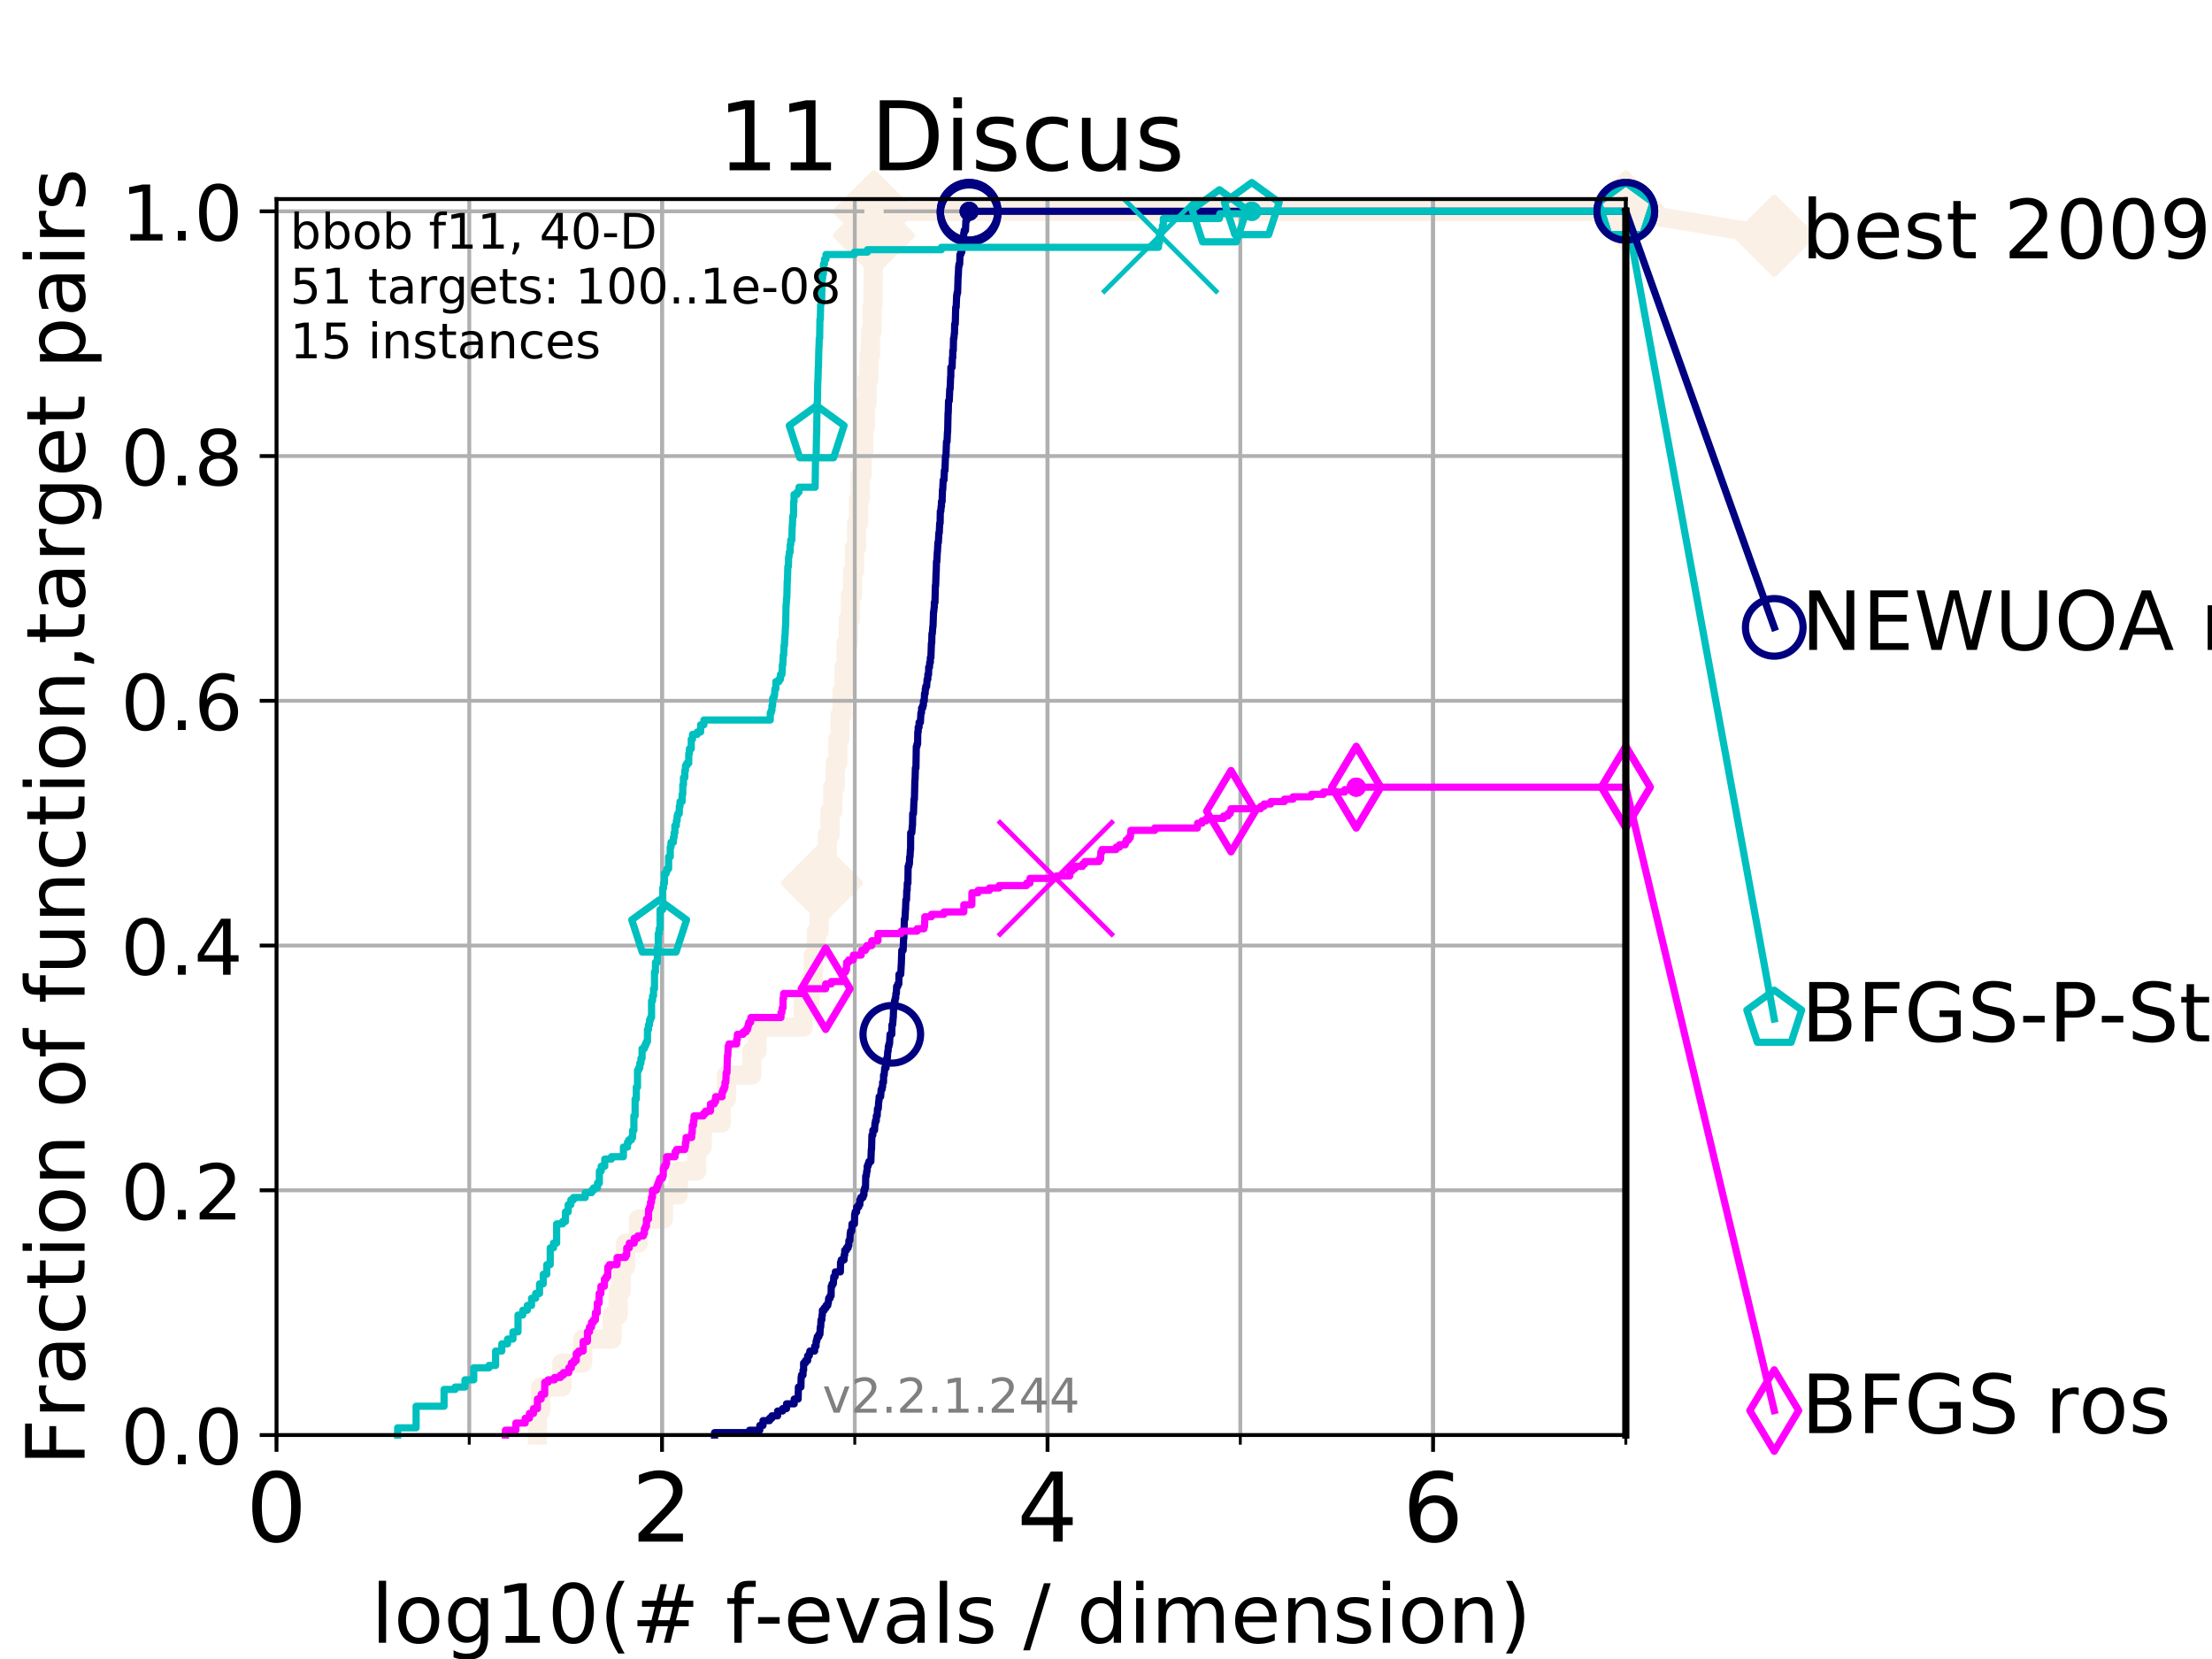 <?xml version="1.0" encoding="utf-8" standalone="no"?>
<!DOCTYPE svg PUBLIC "-//W3C//DTD SVG 1.1//EN"
  "http://www.w3.org/Graphics/SVG/1.1/DTD/svg11.dtd">
<!-- Created with matplotlib (https://matplotlib.org/) -->
<svg height="345.6pt" version="1.1" viewBox="0 0 460.8 345.6" width="460.8pt" xmlns="http://www.w3.org/2000/svg" xmlns:xlink="http://www.w3.org/1999/xlink">
 <defs>
  <style type="text/css">
*{stroke-linecap:butt;stroke-linejoin:round;}
  </style>
 </defs>
 <g id="figure_1">
  <g id="patch_1">
   <path d="M 0 345.6 
L 460.8 345.6 
L 460.8 0 
L 0 0 
z
" style="fill:#ffffff;"/>
  </g>
  <g id="axes_1">
   <g id="patch_2">
    <path d="M 57.6 298.944 
L 338.688 298.944 
L 338.688 41.472 
L 57.6 41.472 
z
" style="fill:#ffffff;"/>
   </g>
   <g id="line2d_1">
    <path d="M 111.956 298.944 
L 111.956 293.946 
L 112.637 293.946 
L 112.637 288.947 
L 117.045 288.947 
L 117.045 283.949 
L 121.389 283.949 
L 121.389 278.95 
L 127.517 278.95 
L 127.517 273.952 
L 128.768 273.952 
L 128.768 268.953 
L 129.44 268.953 
L 129.44 263.955 
L 130.311 263.955 
L 130.311 258.956 
L 133.004 258.956 
L 133.004 253.958 
L 138.205 253.958 
L 138.205 248.959 
L 141.289 248.959 
L 141.289 243.961 
L 145.135 243.961 
L 145.135 238.962 
L 146.3 238.962 
L 146.3 233.964 
L 150.25 233.964 
L 150.25 228.965 
L 151.327 228.965 
L 151.327 223.967 
L 156.6 223.967 
L 156.6 218.968 
L 157.71 218.968 
L 157.71 213.97 
L 167.331 213.97 
L 167.331 208.971 
L 168.766 208.971 
L 168.766 203.973 
L 169.446 203.973 
L 169.446 198.974 
L 170.088 198.974 
L 170.088 193.976 
L 170.647 193.976 
L 170.647 188.977 
L 171.221 188.977 
L 171.221 183.979 
L 171.782 183.979 
L 171.782 178.98 
L 172.335 178.98 
L 172.335 173.982 
L 172.903 173.982 
L 172.903 168.983 
L 173.486 168.983 
L 173.486 163.985 
L 173.985 163.985 
L 173.985 158.986 
L 174.55 158.986 
L 174.55 153.988 
L 174.976 153.988 
L 174.976 148.989 
L 175.404 148.989 
L 175.404 143.991 
L 175.827 143.991 
L 175.827 138.992 
L 176.243 138.992 
L 176.243 133.994 
L 176.726 133.994 
L 176.726 128.995 
L 177.143 128.995 
L 177.143 123.997 
L 177.602 123.997 
L 177.602 118.999 
L 178.007 118.999 
L 178.007 114 
L 178.455 114 
L 178.455 109.002 
L 178.858 109.002 
L 178.858 104.003 
L 179.198 104.003 
L 179.198 99.005 
L 179.596 99.005 
L 179.596 94.006 
L 179.924 94.006 
L 179.924 89.008 
L 180.286 89.008 
L 180.286 84.009 
L 180.635 84.009 
L 180.635 79.011 
L 181.017 79.011 
L 181.017 74.012 
L 181.322 74.012 
L 181.322 69.014 
L 181.664 69.014 
L 181.664 64.015 
L 181.848 64.015 
L 181.848 59.017 
L 181.922 59.017 
L 181.922 54.018 
L 181.992 54.018 
L 181.992 49.02 
L 182.057 49.02 
L 182.057 44.021 
L 338.688 44.021 
" style="fill:none;stroke:#faf0e6;stroke-linecap:square;stroke-width:4;"/>
   </g>
   <g id="line2d_2">
    <defs>
     <path d="M -0 7.778 
L 7.778 0 
L 0 -7.778 
L -7.778 -0 
z
" id="m80a5734c83" style="stroke:#faf0e6;stroke-linejoin:miter;stroke-width:1.5;"/>
    </defs>
    <g>
     <use style="fill:#faf0e6;stroke:#faf0e6;stroke-linejoin:miter;stroke-width:1.5;" x="171.221" xlink:href="#m80a5734c83" y="183.979"/>
     <use style="fill:#faf0e6;stroke:#faf0e6;stroke-linejoin:miter;stroke-width:1.5;" x="182.057" xlink:href="#m80a5734c83" y="49.02"/>
     <use style="fill:#faf0e6;stroke:#faf0e6;stroke-linejoin:miter;stroke-width:1.5;" x="182.057" xlink:href="#m80a5734c83" y="44.021"/>
     <use style="fill:#faf0e6;stroke:#faf0e6;stroke-linejoin:miter;stroke-width:1.5;" x="182.057" xlink:href="#m80a5734c83" y="44.021"/>
     <use style="fill:#faf0e6;stroke:#faf0e6;stroke-linejoin:miter;stroke-width:1.5;" x="338.688" xlink:href="#m80a5734c83" y="44.021"/>
    </g>
   </g>
   <g id="line2d_3">
    <path style="fill:none;stroke:#faf0e6;stroke-linecap:square;stroke-width:4;"/>
    <g/>
   </g>
   <g id="line2d_4">
    <path d="M 338.688 44.021 
L 369.608 49.12 
" style="fill:none;stroke:#faf0e6;stroke-linecap:square;stroke-width:4;"/>
    <g>
     <use style="fill:#faf0e6;stroke:#faf0e6;stroke-linejoin:miter;stroke-width:1.5;" x="338.688" xlink:href="#m80a5734c83" y="44.021"/>
     <use style="fill:#faf0e6;stroke:#faf0e6;stroke-linejoin:miter;stroke-width:1.5;" x="369.608" xlink:href="#m80a5734c83" y="49.12"/>
    </g>
   </g>
   <g id="matplotlib.axis_1">
    <g id="xtick_1">
     <g id="line2d_5">
      <path clip-path="url(#pdc339cb962)" d="M 57.6 298.944 
L 57.6 41.472 
" style="fill:none;stroke:#b0b0b0;stroke-linecap:square;stroke-width:0.8;"/>
     </g>
     <g id="line2d_6">
      <defs>
       <path d="M 0 0 
L 0 3.5 
" id="ma5bdc03c33" style="stroke:#000000;stroke-width:0.8;"/>
      </defs>
      <g>
       <use style="stroke:#000000;stroke-width:0.8;" x="57.6" xlink:href="#ma5bdc03c33" y="298.944"/>
      </g>
     </g>
     <g id="text_1">
      <!-- 0 -->
      <defs>
       <path d="M 31.781 66.406 
Q 24.172 66.406 20.328 58.906 
Q 16.5 51.422 16.5 36.375 
Q 16.5 21.391 20.328 13.891 
Q 24.172 6.391 31.781 6.391 
Q 39.453 6.391 43.281 13.891 
Q 47.125 21.391 47.125 36.375 
Q 47.125 51.422 43.281 58.906 
Q 39.453 66.406 31.781 66.406 
z
M 31.781 74.219 
Q 44.047 74.219 50.516 64.516 
Q 56.984 54.828 56.984 36.375 
Q 56.984 17.969 50.516 8.266 
Q 44.047 -1.422 31.781 -1.422 
Q 19.531 -1.422 13.062 8.266 
Q 6.594 17.969 6.594 36.375 
Q 6.594 54.828 13.062 64.516 
Q 19.531 74.219 31.781 74.219 
z
" id="DejaVuSans-48"/>
      </defs>
      <g transform="translate(51.237 321.141)scale(0.2 -0.2)">
       <use xlink:href="#DejaVuSans-48"/>
      </g>
     </g>
    </g>
    <g id="xtick_2">
     <g id="line2d_7">
      <path clip-path="url(#pdc339cb962)" d="M 137.911 298.944 
L 137.911 41.472 
" style="fill:none;stroke:#b0b0b0;stroke-linecap:square;stroke-width:0.8;"/>
     </g>
     <g id="line2d_8">
      <g>
       <use style="stroke:#000000;stroke-width:0.8;" x="137.911" xlink:href="#ma5bdc03c33" y="298.944"/>
      </g>
     </g>
     <g id="text_2">
      <!-- 2 -->
      <defs>
       <path d="M 19.188 8.297 
L 53.609 8.297 
L 53.609 0 
L 7.328 0 
L 7.328 8.297 
Q 12.938 14.109 22.625 23.891 
Q 32.328 33.688 34.812 36.531 
Q 39.547 41.844 41.422 45.531 
Q 43.312 49.219 43.312 52.781 
Q 43.312 58.594 39.234 62.25 
Q 35.156 65.922 28.609 65.922 
Q 23.969 65.922 18.812 64.312 
Q 13.672 62.703 7.812 59.422 
L 7.812 69.391 
Q 13.766 71.781 18.938 73 
Q 24.125 74.219 28.422 74.219 
Q 39.75 74.219 46.484 68.547 
Q 53.219 62.891 53.219 53.422 
Q 53.219 48.922 51.531 44.891 
Q 49.859 40.875 45.406 35.406 
Q 44.188 33.984 37.641 27.219 
Q 31.109 20.453 19.188 8.297 
z
" id="DejaVuSans-50"/>
      </defs>
      <g transform="translate(131.548 321.141)scale(0.2 -0.2)">
       <use xlink:href="#DejaVuSans-50"/>
      </g>
     </g>
    </g>
    <g id="xtick_3">
     <g id="line2d_9">
      <path clip-path="url(#pdc339cb962)" d="M 218.222 298.944 
L 218.222 41.472 
" style="fill:none;stroke:#b0b0b0;stroke-linecap:square;stroke-width:0.8;"/>
     </g>
     <g id="line2d_10">
      <g>
       <use style="stroke:#000000;stroke-width:0.8;" x="218.222" xlink:href="#ma5bdc03c33" y="298.944"/>
      </g>
     </g>
     <g id="text_3">
      <!-- 4 -->
      <defs>
       <path d="M 37.797 64.312 
L 12.891 25.391 
L 37.797 25.391 
z
M 35.203 72.906 
L 47.609 72.906 
L 47.609 25.391 
L 58.016 25.391 
L 58.016 17.188 
L 47.609 17.188 
L 47.609 0 
L 37.797 0 
L 37.797 17.188 
L 4.891 17.188 
L 4.891 26.703 
z
" id="DejaVuSans-52"/>
      </defs>
      <g transform="translate(211.859 321.141)scale(0.2 -0.2)">
       <use xlink:href="#DejaVuSans-52"/>
      </g>
     </g>
    </g>
    <g id="xtick_4">
     <g id="line2d_11">
      <path clip-path="url(#pdc339cb962)" d="M 298.533 298.944 
L 298.533 41.472 
" style="fill:none;stroke:#b0b0b0;stroke-linecap:square;stroke-width:0.8;"/>
     </g>
     <g id="line2d_12">
      <g>
       <use style="stroke:#000000;stroke-width:0.8;" x="298.533" xlink:href="#ma5bdc03c33" y="298.944"/>
      </g>
     </g>
     <g id="text_4">
      <!-- 6 -->
      <defs>
       <path d="M 33.016 40.375 
Q 26.375 40.375 22.484 35.828 
Q 18.609 31.297 18.609 23.391 
Q 18.609 15.531 22.484 10.953 
Q 26.375 6.391 33.016 6.391 
Q 39.656 6.391 43.531 10.953 
Q 47.406 15.531 47.406 23.391 
Q 47.406 31.297 43.531 35.828 
Q 39.656 40.375 33.016 40.375 
z
M 52.594 71.297 
L 52.594 62.312 
Q 48.875 64.062 45.094 64.984 
Q 41.312 65.922 37.594 65.922 
Q 27.828 65.922 22.672 59.328 
Q 17.531 52.734 16.797 39.406 
Q 19.672 43.656 24.016 45.922 
Q 28.375 48.188 33.594 48.188 
Q 44.578 48.188 50.953 41.516 
Q 57.328 34.859 57.328 23.391 
Q 57.328 12.156 50.688 5.359 
Q 44.047 -1.422 33.016 -1.422 
Q 20.359 -1.422 13.672 8.266 
Q 6.984 17.969 6.984 36.375 
Q 6.984 53.656 15.188 63.938 
Q 23.391 74.219 37.203 74.219 
Q 40.922 74.219 44.703 73.484 
Q 48.484 72.75 52.594 71.297 
z
" id="DejaVuSans-54"/>
      </defs>
      <g transform="translate(292.17 321.141)scale(0.2 -0.2)">
       <use xlink:href="#DejaVuSans-54"/>
      </g>
     </g>
    </g>
    <g id="xtick_5">
     <g id="line2d_13">
      <path clip-path="url(#pdc339cb962)" d="M 57.6 298.944 
L 57.6 41.472 
" style="fill:none;stroke:#b0b0b0;stroke-linecap:square;stroke-width:0.8;"/>
     </g>
     <g id="line2d_14">
      <defs>
       <path d="M 0 0 
L 0 2 
" id="me9bc355386" style="stroke:#000000;stroke-width:0.6;"/>
      </defs>
      <g>
       <use style="stroke:#000000;stroke-width:0.6;" x="57.6" xlink:href="#me9bc355386" y="298.944"/>
      </g>
     </g>
    </g>
    <g id="xtick_6">
     <g id="line2d_15">
      <path clip-path="url(#pdc339cb962)" d="M 97.755 298.944 
L 97.755 41.472 
" style="fill:none;stroke:#b0b0b0;stroke-linecap:square;stroke-width:0.8;"/>
     </g>
     <g id="line2d_16">
      <g>
       <use style="stroke:#000000;stroke-width:0.6;" x="97.755" xlink:href="#me9bc355386" y="298.944"/>
      </g>
     </g>
    </g>
    <g id="xtick_7">
     <g id="line2d_17">
      <path clip-path="url(#pdc339cb962)" d="M 137.911 298.944 
L 137.911 41.472 
" style="fill:none;stroke:#b0b0b0;stroke-linecap:square;stroke-width:0.8;"/>
     </g>
     <g id="line2d_18">
      <g>
       <use style="stroke:#000000;stroke-width:0.6;" x="137.911" xlink:href="#me9bc355386" y="298.944"/>
      </g>
     </g>
    </g>
    <g id="xtick_8">
     <g id="line2d_19">
      <path clip-path="url(#pdc339cb962)" d="M 178.066 298.944 
L 178.066 41.472 
" style="fill:none;stroke:#b0b0b0;stroke-linecap:square;stroke-width:0.8;"/>
     </g>
     <g id="line2d_20">
      <g>
       <use style="stroke:#000000;stroke-width:0.6;" x="178.066" xlink:href="#me9bc355386" y="298.944"/>
      </g>
     </g>
    </g>
    <g id="xtick_9">
     <g id="line2d_21">
      <path clip-path="url(#pdc339cb962)" d="M 218.222 298.944 
L 218.222 41.472 
" style="fill:none;stroke:#b0b0b0;stroke-linecap:square;stroke-width:0.8;"/>
     </g>
     <g id="line2d_22">
      <g>
       <use style="stroke:#000000;stroke-width:0.6;" x="218.222" xlink:href="#me9bc355386" y="298.944"/>
      </g>
     </g>
    </g>
    <g id="xtick_10">
     <g id="line2d_23">
      <path clip-path="url(#pdc339cb962)" d="M 258.377 298.944 
L 258.377 41.472 
" style="fill:none;stroke:#b0b0b0;stroke-linecap:square;stroke-width:0.8;"/>
     </g>
     <g id="line2d_24">
      <g>
       <use style="stroke:#000000;stroke-width:0.6;" x="258.377" xlink:href="#me9bc355386" y="298.944"/>
      </g>
     </g>
    </g>
    <g id="xtick_11">
     <g id="line2d_25">
      <path clip-path="url(#pdc339cb962)" d="M 298.533 298.944 
L 298.533 41.472 
" style="fill:none;stroke:#b0b0b0;stroke-linecap:square;stroke-width:0.8;"/>
     </g>
     <g id="line2d_26">
      <g>
       <use style="stroke:#000000;stroke-width:0.6;" x="298.533" xlink:href="#me9bc355386" y="298.944"/>
      </g>
     </g>
    </g>
    <g id="xtick_12">
     <g id="line2d_27">
      <path clip-path="url(#pdc339cb962)" d="M 338.688 298.944 
L 338.688 41.472 
" style="fill:none;stroke:#b0b0b0;stroke-linecap:square;stroke-width:0.8;"/>
     </g>
     <g id="line2d_28">
      <g>
       <use style="stroke:#000000;stroke-width:0.6;" x="338.688" xlink:href="#me9bc355386" y="298.944"/>
      </g>
     </g>
    </g>
    <g id="text_5">
     <!-- log10(# f-evals / dimension) -->
     <defs>
      <path d="M 9.422 75.984 
L 18.406 75.984 
L 18.406 0 
L 9.422 0 
z
" id="DejaVuSans-108"/>
      <path d="M 30.609 48.391 
Q 23.391 48.391 19.188 42.75 
Q 14.984 37.109 14.984 27.297 
Q 14.984 17.484 19.156 11.844 
Q 23.344 6.203 30.609 6.203 
Q 37.797 6.203 41.984 11.859 
Q 46.188 17.531 46.188 27.297 
Q 46.188 37.016 41.984 42.703 
Q 37.797 48.391 30.609 48.391 
z
M 30.609 56 
Q 42.328 56 49.016 48.375 
Q 55.719 40.766 55.719 27.297 
Q 55.719 13.875 49.016 6.219 
Q 42.328 -1.422 30.609 -1.422 
Q 18.844 -1.422 12.172 6.219 
Q 5.516 13.875 5.516 27.297 
Q 5.516 40.766 12.172 48.375 
Q 18.844 56 30.609 56 
z
" id="DejaVuSans-111"/>
      <path d="M 45.406 27.984 
Q 45.406 37.75 41.375 43.109 
Q 37.359 48.484 30.078 48.484 
Q 22.859 48.484 18.828 43.109 
Q 14.797 37.75 14.797 27.984 
Q 14.797 18.266 18.828 12.891 
Q 22.859 7.516 30.078 7.516 
Q 37.359 7.516 41.375 12.891 
Q 45.406 18.266 45.406 27.984 
z
M 54.391 6.781 
Q 54.391 -7.172 48.188 -13.984 
Q 42 -20.797 29.203 -20.797 
Q 24.469 -20.797 20.266 -20.094 
Q 16.062 -19.391 12.109 -17.922 
L 12.109 -9.188 
Q 16.062 -11.328 19.922 -12.344 
Q 23.781 -13.375 27.781 -13.375 
Q 36.625 -13.375 41.016 -8.766 
Q 45.406 -4.156 45.406 5.172 
L 45.406 9.625 
Q 42.625 4.781 38.281 2.391 
Q 33.938 0 27.875 0 
Q 17.828 0 11.672 7.656 
Q 5.516 15.328 5.516 27.984 
Q 5.516 40.672 11.672 48.328 
Q 17.828 56 27.875 56 
Q 33.938 56 38.281 53.609 
Q 42.625 51.219 45.406 46.391 
L 45.406 54.688 
L 54.391 54.688 
z
" id="DejaVuSans-103"/>
      <path d="M 12.406 8.297 
L 28.516 8.297 
L 28.516 63.922 
L 10.984 60.406 
L 10.984 69.391 
L 28.422 72.906 
L 38.281 72.906 
L 38.281 8.297 
L 54.391 8.297 
L 54.391 0 
L 12.406 0 
z
" id="DejaVuSans-49"/>
      <path d="M 31 75.875 
Q 24.469 64.656 21.281 53.656 
Q 18.109 42.672 18.109 31.391 
Q 18.109 20.125 21.312 9.062 
Q 24.516 -2 31 -13.188 
L 23.188 -13.188 
Q 15.875 -1.703 12.234 9.375 
Q 8.594 20.453 8.594 31.391 
Q 8.594 42.281 12.203 53.312 
Q 15.828 64.359 23.188 75.875 
z
" id="DejaVuSans-40"/>
      <path d="M 51.125 44 
L 36.922 44 
L 32.812 27.688 
L 47.125 27.688 
z
M 43.797 71.781 
L 38.719 51.516 
L 52.984 51.516 
L 58.109 71.781 
L 65.922 71.781 
L 60.891 51.516 
L 76.125 51.516 
L 76.125 44 
L 58.984 44 
L 54.984 27.688 
L 70.516 27.688 
L 70.516 20.219 
L 53.078 20.219 
L 48 0 
L 40.188 0 
L 45.219 20.219 
L 30.906 20.219 
L 25.875 0 
L 18.016 0 
L 23.094 20.219 
L 7.719 20.219 
L 7.719 27.688 
L 24.906 27.688 
L 29 44 
L 13.281 44 
L 13.281 51.516 
L 30.906 51.516 
L 35.891 71.781 
z
" id="DejaVuSans-35"/>
      <path id="DejaVuSans-32"/>
      <path d="M 37.109 75.984 
L 37.109 68.5 
L 28.516 68.5 
Q 23.688 68.5 21.797 66.547 
Q 19.922 64.594 19.922 59.516 
L 19.922 54.688 
L 34.719 54.688 
L 34.719 47.703 
L 19.922 47.703 
L 19.922 0 
L 10.891 0 
L 10.891 47.703 
L 2.297 47.703 
L 2.297 54.688 
L 10.891 54.688 
L 10.891 58.5 
Q 10.891 67.625 15.141 71.797 
Q 19.391 75.984 28.609 75.984 
z
" id="DejaVuSans-102"/>
      <path d="M 4.891 31.391 
L 31.203 31.391 
L 31.203 23.391 
L 4.891 23.391 
z
" id="DejaVuSans-45"/>
      <path d="M 56.203 29.594 
L 56.203 25.203 
L 14.891 25.203 
Q 15.484 15.922 20.484 11.062 
Q 25.484 6.203 34.422 6.203 
Q 39.594 6.203 44.453 7.469 
Q 49.312 8.734 54.109 11.281 
L 54.109 2.781 
Q 49.266 0.734 44.188 -0.344 
Q 39.109 -1.422 33.891 -1.422 
Q 20.797 -1.422 13.156 6.188 
Q 5.516 13.812 5.516 26.812 
Q 5.516 40.234 12.766 48.109 
Q 20.016 56 32.328 56 
Q 43.359 56 49.781 48.891 
Q 56.203 41.797 56.203 29.594 
z
M 47.219 32.234 
Q 47.125 39.594 43.094 43.984 
Q 39.062 48.391 32.422 48.391 
Q 24.906 48.391 20.391 44.141 
Q 15.875 39.891 15.188 32.172 
z
" id="DejaVuSans-101"/>
      <path d="M 2.984 54.688 
L 12.5 54.688 
L 29.594 8.797 
L 46.688 54.688 
L 56.203 54.688 
L 35.688 0 
L 23.484 0 
z
" id="DejaVuSans-118"/>
      <path d="M 34.281 27.484 
Q 23.391 27.484 19.188 25 
Q 14.984 22.516 14.984 16.5 
Q 14.984 11.719 18.141 8.906 
Q 21.297 6.109 26.703 6.109 
Q 34.188 6.109 38.703 11.406 
Q 43.219 16.703 43.219 25.484 
L 43.219 27.484 
z
M 52.203 31.203 
L 52.203 0 
L 43.219 0 
L 43.219 8.297 
Q 40.141 3.328 35.547 0.953 
Q 30.953 -1.422 24.312 -1.422 
Q 15.922 -1.422 10.953 3.297 
Q 6 8.016 6 15.922 
Q 6 25.141 12.172 29.828 
Q 18.359 34.516 30.609 34.516 
L 43.219 34.516 
L 43.219 35.406 
Q 43.219 41.609 39.141 45 
Q 35.062 48.391 27.688 48.391 
Q 23 48.391 18.547 47.266 
Q 14.109 46.141 10.016 43.891 
L 10.016 52.203 
Q 14.938 54.109 19.578 55.047 
Q 24.219 56 28.609 56 
Q 40.484 56 46.344 49.844 
Q 52.203 43.703 52.203 31.203 
z
" id="DejaVuSans-97"/>
      <path d="M 44.281 53.078 
L 44.281 44.578 
Q 40.484 46.531 36.375 47.5 
Q 32.281 48.484 27.875 48.484 
Q 21.188 48.484 17.844 46.438 
Q 14.5 44.391 14.5 40.281 
Q 14.5 37.156 16.891 35.375 
Q 19.281 33.594 26.516 31.984 
L 29.594 31.297 
Q 39.156 29.25 43.188 25.516 
Q 47.219 21.781 47.219 15.094 
Q 47.219 7.469 41.188 3.016 
Q 35.156 -1.422 24.609 -1.422 
Q 20.219 -1.422 15.453 -0.562 
Q 10.688 0.297 5.422 2 
L 5.422 11.281 
Q 10.406 8.688 15.234 7.391 
Q 20.062 6.109 24.812 6.109 
Q 31.156 6.109 34.562 8.281 
Q 37.984 10.453 37.984 14.406 
Q 37.984 18.062 35.516 20.016 
Q 33.062 21.969 24.703 23.781 
L 21.578 24.516 
Q 13.234 26.266 9.516 29.906 
Q 5.812 33.547 5.812 39.891 
Q 5.812 47.609 11.281 51.797 
Q 16.75 56 26.812 56 
Q 31.781 56 36.172 55.266 
Q 40.578 54.547 44.281 53.078 
z
" id="DejaVuSans-115"/>
      <path d="M 25.391 72.906 
L 33.688 72.906 
L 8.297 -9.281 
L 0 -9.281 
z
" id="DejaVuSans-47"/>
      <path d="M 45.406 46.391 
L 45.406 75.984 
L 54.391 75.984 
L 54.391 0 
L 45.406 0 
L 45.406 8.203 
Q 42.578 3.328 38.25 0.953 
Q 33.938 -1.422 27.875 -1.422 
Q 17.969 -1.422 11.734 6.484 
Q 5.516 14.406 5.516 27.297 
Q 5.516 40.188 11.734 48.094 
Q 17.969 56 27.875 56 
Q 33.938 56 38.25 53.625 
Q 42.578 51.266 45.406 46.391 
z
M 14.797 27.297 
Q 14.797 17.391 18.875 11.75 
Q 22.953 6.109 30.078 6.109 
Q 37.203 6.109 41.297 11.75 
Q 45.406 17.391 45.406 27.297 
Q 45.406 37.203 41.297 42.844 
Q 37.203 48.484 30.078 48.484 
Q 22.953 48.484 18.875 42.844 
Q 14.797 37.203 14.797 27.297 
z
" id="DejaVuSans-100"/>
      <path d="M 9.422 54.688 
L 18.406 54.688 
L 18.406 0 
L 9.422 0 
z
M 9.422 75.984 
L 18.406 75.984 
L 18.406 64.594 
L 9.422 64.594 
z
" id="DejaVuSans-105"/>
      <path d="M 52 44.188 
Q 55.375 50.25 60.062 53.125 
Q 64.75 56 71.094 56 
Q 79.641 56 84.281 50.016 
Q 88.922 44.047 88.922 33.016 
L 88.922 0 
L 79.891 0 
L 79.891 32.719 
Q 79.891 40.578 77.094 44.375 
Q 74.312 48.188 68.609 48.188 
Q 61.625 48.188 57.562 43.547 
Q 53.516 38.922 53.516 30.906 
L 53.516 0 
L 44.484 0 
L 44.484 32.719 
Q 44.484 40.625 41.703 44.406 
Q 38.922 48.188 33.109 48.188 
Q 26.219 48.188 22.156 43.531 
Q 18.109 38.875 18.109 30.906 
L 18.109 0 
L 9.078 0 
L 9.078 54.688 
L 18.109 54.688 
L 18.109 46.188 
Q 21.188 51.219 25.484 53.609 
Q 29.781 56 35.688 56 
Q 41.656 56 45.828 52.969 
Q 50 49.953 52 44.188 
z
" id="DejaVuSans-109"/>
      <path d="M 54.891 33.016 
L 54.891 0 
L 45.906 0 
L 45.906 32.719 
Q 45.906 40.484 42.875 44.328 
Q 39.844 48.188 33.797 48.188 
Q 26.516 48.188 22.312 43.547 
Q 18.109 38.922 18.109 30.906 
L 18.109 0 
L 9.078 0 
L 9.078 54.688 
L 18.109 54.688 
L 18.109 46.188 
Q 21.344 51.125 25.703 53.562 
Q 30.078 56 35.797 56 
Q 45.219 56 50.047 50.172 
Q 54.891 44.344 54.891 33.016 
z
" id="DejaVuSans-110"/>
      <path d="M 8.016 75.875 
L 15.828 75.875 
Q 23.141 64.359 26.781 53.312 
Q 30.422 42.281 30.422 31.391 
Q 30.422 20.453 26.781 9.375 
Q 23.141 -1.703 15.828 -13.188 
L 8.016 -13.188 
Q 14.5 -2 17.703 9.062 
Q 20.906 20.125 20.906 31.391 
Q 20.906 42.672 17.703 53.656 
Q 14.5 64.656 8.016 75.875 
z
" id="DejaVuSans-41"/>
     </defs>
     <g transform="translate(77.303 342.218)scale(0.17 -0.17)">
      <use xlink:href="#DejaVuSans-108"/>
      <use x="27.783" xlink:href="#DejaVuSans-111"/>
      <use x="88.965" xlink:href="#DejaVuSans-103"/>
      <use x="152.441" xlink:href="#DejaVuSans-49"/>
      <use x="216.064" xlink:href="#DejaVuSans-48"/>
      <use x="279.688" xlink:href="#DejaVuSans-40"/>
      <use x="318.701" xlink:href="#DejaVuSans-35"/>
      <use x="402.49" xlink:href="#DejaVuSans-32"/>
      <use x="434.277" xlink:href="#DejaVuSans-102"/>
      <use x="469.404" xlink:href="#DejaVuSans-45"/>
      <use x="505.488" xlink:href="#DejaVuSans-101"/>
      <use x="567.012" xlink:href="#DejaVuSans-118"/>
      <use x="626.191" xlink:href="#DejaVuSans-97"/>
      <use x="687.471" xlink:href="#DejaVuSans-108"/>
      <use x="715.254" xlink:href="#DejaVuSans-115"/>
      <use x="767.354" xlink:href="#DejaVuSans-32"/>
      <use x="799.141" xlink:href="#DejaVuSans-47"/>
      <use x="832.832" xlink:href="#DejaVuSans-32"/>
      <use x="864.619" xlink:href="#DejaVuSans-100"/>
      <use x="928.096" xlink:href="#DejaVuSans-105"/>
      <use x="955.879" xlink:href="#DejaVuSans-109"/>
      <use x="1053.291" xlink:href="#DejaVuSans-101"/>
      <use x="1114.814" xlink:href="#DejaVuSans-110"/>
      <use x="1178.193" xlink:href="#DejaVuSans-115"/>
      <use x="1230.293" xlink:href="#DejaVuSans-105"/>
      <use x="1258.076" xlink:href="#DejaVuSans-111"/>
      <use x="1319.258" xlink:href="#DejaVuSans-110"/>
      <use x="1382.637" xlink:href="#DejaVuSans-41"/>
     </g>
    </g>
   </g>
   <g id="matplotlib.axis_2">
    <g id="ytick_1">
     <g id="line2d_29">
      <path clip-path="url(#pdc339cb962)" d="M 57.6 298.944 
L 338.688 298.944 
" style="fill:none;stroke:#b0b0b0;stroke-linecap:square;stroke-width:0.8;"/>
     </g>
     <g id="line2d_30">
      <defs>
       <path d="M 0 0 
L -3.5 0 
" id="m075d86de90" style="stroke:#000000;stroke-width:0.8;"/>
      </defs>
      <g>
       <use style="stroke:#000000;stroke-width:0.8;" x="57.6" xlink:href="#m075d86de90" y="298.944"/>
      </g>
     </g>
     <g id="text_6">
      <!-- 0.0 -->
      <defs>
       <path d="M 10.688 12.406 
L 21 12.406 
L 21 0 
L 10.688 0 
z
" id="DejaVuSans-46"/>
      </defs>
      <g transform="translate(25.155 305.023)scale(0.16 -0.16)">
       <use xlink:href="#DejaVuSans-48"/>
       <use x="63.623" xlink:href="#DejaVuSans-46"/>
       <use x="95.41" xlink:href="#DejaVuSans-48"/>
      </g>
     </g>
    </g>
    <g id="ytick_2">
     <g id="line2d_31">
      <path clip-path="url(#pdc339cb962)" d="M 57.6 247.959 
L 338.688 247.959 
" style="fill:none;stroke:#b0b0b0;stroke-linecap:square;stroke-width:0.8;"/>
     </g>
     <g id="line2d_32">
      <g>
       <use style="stroke:#000000;stroke-width:0.8;" x="57.6" xlink:href="#m075d86de90" y="247.959"/>
      </g>
     </g>
     <g id="text_7">
      <!-- 0.2 -->
      <g transform="translate(25.155 254.038)scale(0.16 -0.16)">
       <use xlink:href="#DejaVuSans-48"/>
       <use x="63.623" xlink:href="#DejaVuSans-46"/>
       <use x="95.41" xlink:href="#DejaVuSans-50"/>
      </g>
     </g>
    </g>
    <g id="ytick_3">
     <g id="line2d_33">
      <path clip-path="url(#pdc339cb962)" d="M 57.6 196.975 
L 338.688 196.975 
" style="fill:none;stroke:#b0b0b0;stroke-linecap:square;stroke-width:0.8;"/>
     </g>
     <g id="line2d_34">
      <g>
       <use style="stroke:#000000;stroke-width:0.8;" x="57.6" xlink:href="#m075d86de90" y="196.975"/>
      </g>
     </g>
     <g id="text_8">
      <!-- 0.4 -->
      <g transform="translate(25.155 203.054)scale(0.16 -0.16)">
       <use xlink:href="#DejaVuSans-48"/>
       <use x="63.623" xlink:href="#DejaVuSans-46"/>
       <use x="95.41" xlink:href="#DejaVuSans-52"/>
      </g>
     </g>
    </g>
    <g id="ytick_4">
     <g id="line2d_35">
      <path clip-path="url(#pdc339cb962)" d="M 57.6 145.99 
L 338.688 145.99 
" style="fill:none;stroke:#b0b0b0;stroke-linecap:square;stroke-width:0.8;"/>
     </g>
     <g id="line2d_36">
      <g>
       <use style="stroke:#000000;stroke-width:0.8;" x="57.6" xlink:href="#m075d86de90" y="145.99"/>
      </g>
     </g>
     <g id="text_9">
      <!-- 0.6 -->
      <g transform="translate(25.155 152.069)scale(0.16 -0.16)">
       <use xlink:href="#DejaVuSans-48"/>
       <use x="63.623" xlink:href="#DejaVuSans-46"/>
       <use x="95.41" xlink:href="#DejaVuSans-54"/>
      </g>
     </g>
    </g>
    <g id="ytick_5">
     <g id="line2d_37">
      <path clip-path="url(#pdc339cb962)" d="M 57.6 95.006 
L 338.688 95.006 
" style="fill:none;stroke:#b0b0b0;stroke-linecap:square;stroke-width:0.8;"/>
     </g>
     <g id="line2d_38">
      <g>
       <use style="stroke:#000000;stroke-width:0.8;" x="57.6" xlink:href="#m075d86de90" y="95.006"/>
      </g>
     </g>
     <g id="text_10">
      <!-- 0.8 -->
      <defs>
       <path d="M 31.781 34.625 
Q 24.75 34.625 20.719 30.859 
Q 16.703 27.094 16.703 20.516 
Q 16.703 13.922 20.719 10.156 
Q 24.75 6.391 31.781 6.391 
Q 38.812 6.391 42.859 10.172 
Q 46.922 13.969 46.922 20.516 
Q 46.922 27.094 42.891 30.859 
Q 38.875 34.625 31.781 34.625 
z
M 21.922 38.812 
Q 15.578 40.375 12.031 44.719 
Q 8.5 49.078 8.5 55.328 
Q 8.5 64.062 14.719 69.141 
Q 20.953 74.219 31.781 74.219 
Q 42.672 74.219 48.875 69.141 
Q 55.078 64.062 55.078 55.328 
Q 55.078 49.078 51.531 44.719 
Q 48 40.375 41.703 38.812 
Q 48.828 37.156 52.797 32.312 
Q 56.781 27.484 56.781 20.516 
Q 56.781 9.906 50.312 4.234 
Q 43.844 -1.422 31.781 -1.422 
Q 19.734 -1.422 13.25 4.234 
Q 6.781 9.906 6.781 20.516 
Q 6.781 27.484 10.781 32.312 
Q 14.797 37.156 21.922 38.812 
z
M 18.312 54.391 
Q 18.312 48.734 21.844 45.562 
Q 25.391 42.391 31.781 42.391 
Q 38.141 42.391 41.719 45.562 
Q 45.312 48.734 45.312 54.391 
Q 45.312 60.062 41.719 63.234 
Q 38.141 66.406 31.781 66.406 
Q 25.391 66.406 21.844 63.234 
Q 18.312 60.062 18.312 54.391 
z
" id="DejaVuSans-56"/>
      </defs>
      <g transform="translate(25.155 101.085)scale(0.16 -0.16)">
       <use xlink:href="#DejaVuSans-48"/>
       <use x="63.623" xlink:href="#DejaVuSans-46"/>
       <use x="95.41" xlink:href="#DejaVuSans-56"/>
      </g>
     </g>
    </g>
    <g id="ytick_6">
     <g id="line2d_39">
      <path clip-path="url(#pdc339cb962)" d="M 57.6 44.021 
L 338.688 44.021 
" style="fill:none;stroke:#b0b0b0;stroke-linecap:square;stroke-width:0.8;"/>
     </g>
     <g id="line2d_40">
      <g>
       <use style="stroke:#000000;stroke-width:0.8;" x="57.6" xlink:href="#m075d86de90" y="44.021"/>
      </g>
     </g>
     <g id="text_11">
      <!-- 1.0 -->
      <g transform="translate(25.155 50.1)scale(0.16 -0.16)">
       <use xlink:href="#DejaVuSans-49"/>
       <use x="63.623" xlink:href="#DejaVuSans-46"/>
       <use x="95.41" xlink:href="#DejaVuSans-48"/>
      </g>
     </g>
    </g>
    <g id="text_12">
     <!-- Fraction of function,target pairs -->
     <defs>
      <path d="M 9.812 72.906 
L 51.703 72.906 
L 51.703 64.594 
L 19.672 64.594 
L 19.672 43.109 
L 48.578 43.109 
L 48.578 34.812 
L 19.672 34.812 
L 19.672 0 
L 9.812 0 
z
" id="DejaVuSans-70"/>
      <path d="M 41.109 46.297 
Q 39.594 47.172 37.812 47.578 
Q 36.031 48 33.891 48 
Q 26.266 48 22.188 43.047 
Q 18.109 38.094 18.109 28.812 
L 18.109 0 
L 9.078 0 
L 9.078 54.688 
L 18.109 54.688 
L 18.109 46.188 
Q 20.953 51.172 25.484 53.578 
Q 30.031 56 36.531 56 
Q 37.453 56 38.578 55.875 
Q 39.703 55.766 41.062 55.516 
z
" id="DejaVuSans-114"/>
      <path d="M 48.781 52.594 
L 48.781 44.188 
Q 44.969 46.297 41.141 47.344 
Q 37.312 48.391 33.406 48.391 
Q 24.656 48.391 19.812 42.844 
Q 14.984 37.312 14.984 27.297 
Q 14.984 17.281 19.812 11.734 
Q 24.656 6.203 33.406 6.203 
Q 37.312 6.203 41.141 7.25 
Q 44.969 8.297 48.781 10.406 
L 48.781 2.094 
Q 45.016 0.344 40.984 -0.531 
Q 36.969 -1.422 32.422 -1.422 
Q 20.062 -1.422 12.781 6.344 
Q 5.516 14.109 5.516 27.297 
Q 5.516 40.672 12.859 48.328 
Q 20.219 56 33.016 56 
Q 37.156 56 41.109 55.141 
Q 45.062 54.297 48.781 52.594 
z
" id="DejaVuSans-99"/>
      <path d="M 18.312 70.219 
L 18.312 54.688 
L 36.812 54.688 
L 36.812 47.703 
L 18.312 47.703 
L 18.312 18.016 
Q 18.312 11.328 20.141 9.422 
Q 21.969 7.516 27.594 7.516 
L 36.812 7.516 
L 36.812 0 
L 27.594 0 
Q 17.188 0 13.234 3.875 
Q 9.281 7.766 9.281 18.016 
L 9.281 47.703 
L 2.688 47.703 
L 2.688 54.688 
L 9.281 54.688 
L 9.281 70.219 
z
" id="DejaVuSans-116"/>
      <path d="M 8.5 21.578 
L 8.5 54.688 
L 17.484 54.688 
L 17.484 21.922 
Q 17.484 14.156 20.5 10.266 
Q 23.531 6.391 29.594 6.391 
Q 36.859 6.391 41.078 11.031 
Q 45.312 15.672 45.312 23.688 
L 45.312 54.688 
L 54.297 54.688 
L 54.297 0 
L 45.312 0 
L 45.312 8.406 
Q 42.047 3.422 37.719 1 
Q 33.406 -1.422 27.688 -1.422 
Q 18.266 -1.422 13.375 4.438 
Q 8.5 10.297 8.5 21.578 
z
M 31.109 56 
z
" id="DejaVuSans-117"/>
      <path d="M 11.719 12.406 
L 22.016 12.406 
L 22.016 4 
L 14.016 -11.625 
L 7.719 -11.625 
L 11.719 4 
z
" id="DejaVuSans-44"/>
      <path d="M 18.109 8.203 
L 18.109 -20.797 
L 9.078 -20.797 
L 9.078 54.688 
L 18.109 54.688 
L 18.109 46.391 
Q 20.953 51.266 25.266 53.625 
Q 29.594 56 35.594 56 
Q 45.562 56 51.781 48.094 
Q 58.016 40.188 58.016 27.297 
Q 58.016 14.406 51.781 6.484 
Q 45.562 -1.422 35.594 -1.422 
Q 29.594 -1.422 25.266 0.953 
Q 20.953 3.328 18.109 8.203 
z
M 48.688 27.297 
Q 48.688 37.203 44.609 42.844 
Q 40.531 48.484 33.406 48.484 
Q 26.266 48.484 22.188 42.844 
Q 18.109 37.203 18.109 27.297 
Q 18.109 17.391 22.188 11.75 
Q 26.266 6.109 33.406 6.109 
Q 40.531 6.109 44.609 11.75 
Q 48.688 17.391 48.688 27.297 
z
" id="DejaVuSans-112"/>
     </defs>
     <g transform="translate(17.62 305.347)rotate(-90)scale(0.17 -0.17)">
      <use xlink:href="#DejaVuSans-70"/>
      <use x="57.41" xlink:href="#DejaVuSans-114"/>
      <use x="98.523" xlink:href="#DejaVuSans-97"/>
      <use x="159.803" xlink:href="#DejaVuSans-99"/>
      <use x="214.783" xlink:href="#DejaVuSans-116"/>
      <use x="253.992" xlink:href="#DejaVuSans-105"/>
      <use x="281.775" xlink:href="#DejaVuSans-111"/>
      <use x="342.957" xlink:href="#DejaVuSans-110"/>
      <use x="406.336" xlink:href="#DejaVuSans-32"/>
      <use x="438.123" xlink:href="#DejaVuSans-111"/>
      <use x="499.305" xlink:href="#DejaVuSans-102"/>
      <use x="534.51" xlink:href="#DejaVuSans-32"/>
      <use x="566.297" xlink:href="#DejaVuSans-102"/>
      <use x="601.502" xlink:href="#DejaVuSans-117"/>
      <use x="664.881" xlink:href="#DejaVuSans-110"/>
      <use x="728.26" xlink:href="#DejaVuSans-99"/>
      <use x="783.24" xlink:href="#DejaVuSans-116"/>
      <use x="822.449" xlink:href="#DejaVuSans-105"/>
      <use x="850.232" xlink:href="#DejaVuSans-111"/>
      <use x="911.414" xlink:href="#DejaVuSans-110"/>
      <use x="974.793" xlink:href="#DejaVuSans-44"/>
      <use x="1006.58" xlink:href="#DejaVuSans-116"/>
      <use x="1045.789" xlink:href="#DejaVuSans-97"/>
      <use x="1107.068" xlink:href="#DejaVuSans-114"/>
      <use x="1148.166" xlink:href="#DejaVuSans-103"/>
      <use x="1211.643" xlink:href="#DejaVuSans-101"/>
      <use x="1273.166" xlink:href="#DejaVuSans-116"/>
      <use x="1312.375" xlink:href="#DejaVuSans-32"/>
      <use x="1344.162" xlink:href="#DejaVuSans-112"/>
      <use x="1407.639" xlink:href="#DejaVuSans-97"/>
      <use x="1468.918" xlink:href="#DejaVuSans-105"/>
      <use x="1496.701" xlink:href="#DejaVuSans-114"/>
      <use x="1537.814" xlink:href="#DejaVuSans-115"/>
     </g>
    </g>
   </g>
   <g id="line2d_41">
    <defs>
     <path d="M 0 1.5 
C 0.398 1.5 0.779 1.342 1.061 1.061 
C 1.342 0.779 1.5 0.398 1.5 0 
C 1.5 -0.398 1.342 -0.779 1.061 -1.061 
C 0.779 -1.342 0.398 -1.5 0 -1.5 
C -0.398 -1.5 -0.779 -1.342 -1.061 -1.061 
C -1.342 -0.779 -1.5 -0.398 -1.5 0 
C -1.5 0.398 -1.342 0.779 -1.061 1.061 
C -0.779 1.342 -0.398 1.5 0 1.5 
z
" id="m4df5564370" style="stroke:#faf0e6;"/>
    </defs>
    <g>
     <use style="fill:#faf0e6;stroke:#faf0e6;" x="182.057" xlink:href="#m4df5564370" y="44.021"/>
     <use style="fill:#faf0e6;stroke:#faf0e6;" x="182.057" xlink:href="#m4df5564370" y="44.021"/>
    </g>
   </g>
   <g id="line2d_42">
    <defs>
     <path d="M 0 1.5 
C 0.398 1.5 0.779 1.342 1.061 1.061 
C 1.342 0.779 1.5 0.398 1.5 0 
C 1.5 -0.398 1.342 -0.779 1.061 -1.061 
C 0.779 -1.342 0.398 -1.5 0 -1.5 
C -0.398 -1.5 -0.779 -1.342 -1.061 -1.061 
C -1.342 -0.779 -1.5 -0.398 -1.5 0 
C -1.5 0.398 -1.342 0.779 -1.061 1.061 
C -0.779 1.342 -0.398 1.5 0 1.5 
z
" id="m0934e9b3d5" style="stroke:#000080;"/>
    </defs>
    <g>
     <use style="fill:#000080;stroke:#000080;" x="201.886" xlink:href="#m0934e9b3d5" y="44.021"/>
     <use style="fill:#000080;stroke:#000080;" x="201.886" xlink:href="#m0934e9b3d5" y="44.021"/>
    </g>
   </g>
   <g id="line2d_43">
    <path d="M 148.852 298.944 
L 148.852 298.444 
L 156.145 298.444 
L 156.145 297.944 
L 158.278 297.944 
L 158.278 296.945 
L 158.947 296.945 
L 158.947 295.945 
L 160.311 295.945 
L 160.311 295.445 
L 160.786 295.445 
L 160.786 294.945 
L 161.985 294.945 
L 161.985 293.946 
L 163.027 293.946 
L 163.027 293.446 
L 163.842 293.446 
L 163.842 292.446 
L 165.447 292.446 
L 165.447 291.446 
L 166.265 291.446 
L 166.323 288.947 
L 166.846 288.947 
L 166.886 286.948 
L 166.962 286.948 
L 166.962 286.448 
L 167.282 286.448 
L 167.282 285.448 
L 167.407 285.448 
L 167.407 283.949 
L 167.781 283.949 
L 167.781 283.449 
L 168.243 283.449 
L 168.243 282.449 
L 168.586 282.449 
L 168.586 281.949 
L 168.707 281.949 
L 168.707 281.449 
L 169.702 281.449 
L 169.713 280.45 
L 169.998 280.45 
L 170.002 279.45 
L 170.136 279.45 
L 170.136 278.95 
L 170.256 278.95 
L 170.256 278.45 
L 170.58 278.45 
L 170.58 277.95 
L 170.803 277.95 
L 170.878 276.451 
L 170.965 276.451 
L 171.033 274.951 
L 171.199 274.951 
L 171.241 273.952 
L 171.316 273.952 
L 171.316 272.952 
L 171.717 272.952 
L 171.717 272.452 
L 172.082 272.452 
L 172.082 271.952 
L 172.438 271.952 
L 172.438 271.452 
L 172.556 271.452 
L 172.627 270.453 
L 172.918 270.453 
L 172.918 269.953 
L 173.133 269.953 
L 173.155 267.953 
L 173.329 267.953 
L 173.329 267.454 
L 173.596 267.454 
L 173.691 265.954 
L 173.964 265.954 
L 174.015 264.954 
L 175.063 264.954 
L 175.102 262.955 
L 175.248 262.955 
L 175.248 262.455 
L 175.841 262.455 
L 175.841 261.455 
L 175.972 261.455 
L 175.972 260.456 
L 176.332 260.456 
L 176.332 259.956 
L 176.673 259.956 
L 176.673 259.456 
L 176.832 259.456 
L 176.832 258.456 
L 177.036 258.456 
L 177.113 256.957 
L 177.185 256.957 
L 177.185 256.457 
L 177.431 256.457 
L 177.488 254.957 
L 177.992 254.957 
L 178.041 252.958 
L 178.144 252.958 
L 178.144 252.458 
L 178.453 252.458 
L 178.453 251.458 
L 178.867 251.458 
L 178.867 250.959 
L 179.121 250.959 
L 179.121 249.959 
L 179.319 249.959 
L 179.319 249.459 
L 179.778 249.459 
L 179.778 248.959 
L 179.969 248.959 
L 179.969 247.959 
L 180.125 247.959 
L 180.125 247.46 
L 180.301 247.46 
L 180.346 244.96 
L 180.476 244.96 
L 180.551 243.961 
L 180.649 243.961 
L 180.649 242.961 
L 180.829 242.961 
L 180.829 242.461 
L 181.011 242.461 
L 181.011 241.961 
L 181.414 241.961 
L 181.509 239.462 
L 181.557 239.462 
L 181.638 236.463 
L 181.826 236.463 
L 181.826 235.463 
L 182.182 235.463 
L 182.273 233.964 
L 182.373 233.964 
L 182.373 233.464 
L 182.551 233.464 
L 182.551 232.464 
L 182.733 232.464 
L 182.793 230.965 
L 182.958 230.965 
L 183.044 229.465 
L 183.09 229.465 
L 183.145 228.465 
L 183.449 228.465 
L 183.559 226.966 
L 183.746 226.966 
L 183.746 226.466 
L 183.858 226.466 
L 183.87 225.466 
L 184.052 225.466 
L 184.062 223.967 
L 184.19 223.967 
L 184.298 222.467 
L 184.579 222.467 
L 184.6 221.467 
L 184.714 221.467 
L 184.714 220.468 
L 184.844 220.468 
L 184.94 218.968 
L 185.012 218.968 
L 185.055 217.969 
L 185.184 217.969 
L 185.184 217.469 
L 185.307 217.469 
L 185.414 215.469 
L 185.778 215.469 
L 185.814 213.47 
L 185.956 213.47 
L 186.065 211.97 
L 186.089 211.97 
L 186.152 209.971 
L 186.273 209.971 
L 186.344 208.471 
L 186.474 208.471 
L 186.474 207.972 
L 186.589 207.972 
L 186.628 206.972 
L 186.727 206.972 
L 186.786 205.472 
L 187.035 205.472 
L 187.035 204.972 
L 187.245 204.972 
L 187.281 202.973 
L 187.64 202.973 
L 187.744 200.974 
L 187.756 200.974 
L 187.859 197.975 
L 188.137 197.975 
L 188.238 195.475 
L 188.287 195.475 
L 188.395 191.477 
L 188.516 191.477 
L 188.624 189.477 
L 188.642 189.477 
L 188.71 187.478 
L 188.843 187.478 
L 188.899 185.478 
L 188.969 185.478 
L 189.008 183.979 
L 189.133 183.979 
L 189.18 180.48 
L 189.324 180.48 
L 189.324 179.98 
L 189.443 179.98 
L 189.505 178.48 
L 189.573 178.48 
L 189.647 176.981 
L 189.69 176.981 
L 189.71 173.482 
L 189.947 173.482 
L 190.051 171.982 
L 190.091 171.982 
L 190.136 169.483 
L 190.292 169.483 
L 190.402 166.484 
L 190.488 166.484 
L 190.59 162.485 
L 190.624 162.485 
L 190.693 159.986 
L 190.807 159.986 
L 190.883 155.487 
L 191.022 155.487 
L 191.022 154.988 
L 191.154 154.988 
L 191.19 152.488 
L 191.275 152.488 
L 191.276 151.489 
L 191.46 151.489 
L 191.46 150.489 
L 191.737 150.489 
L 191.845 148.49 
L 191.968 148.49 
L 191.982 147.49 
L 192.211 147.49 
L 192.211 146.99 
L 192.351 146.99 
L 192.38 145.99 
L 192.532 145.99 
L 192.597 144.491 
L 192.722 144.491 
L 192.764 143.491 
L 192.853 143.491 
L 192.853 142.991 
L 193.037 142.991 
L 193.138 141.492 
L 193.289 141.492 
L 193.289 140.492 
L 193.439 140.492 
L 193.467 138.992 
L 193.633 138.992 
L 193.67 137.993 
L 193.806 137.993 
L 193.806 136.993 
L 193.921 136.993 
L 194.032 133.994 
L 194.095 133.994 
L 194.144 131.995 
L 194.217 131.995 
L 194.325 130.495 
L 194.366 130.495 
L 194.469 127.496 
L 194.505 127.496 
L 194.607 126.496 
L 194.639 126.496 
L 194.639 125.497 
L 194.77 125.497 
L 194.855 121.998 
L 194.915 121.998 
L 195.013 118.999 
L 195.04 118.999 
L 195.082 116.999 
L 195.158 116.999 
L 195.254 115 
L 195.281 115 
L 195.389 113 
L 195.48 113 
L 195.583 111.001 
L 195.663 111.001 
L 195.754 109.002 
L 195.843 109.002 
L 195.887 106.502 
L 195.993 106.502 
L 196.055 105.503 
L 196.123 105.503 
L 196.123 104.503 
L 196.254 104.503 
L 196.336 102.004 
L 196.387 102.004 
L 196.483 100.004 
L 196.651 100.004 
L 196.733 98.005 
L 196.853 98.005 
L 196.956 95.006 
L 197.061 95.006 
L 197.169 92.007 
L 197.291 92.007 
L 197.372 90.007 
L 197.41 90.007 
L 197.502 86.009 
L 197.532 86.009 
L 197.6 83.509 
L 197.748 83.509 
L 197.856 81.01 
L 197.932 81.01 
L 198.025 78.511 
L 198.064 78.511 
L 198.084 76.511 
L 198.342 76.511 
L 198.4 74.512 
L 198.472 74.512 
L 198.477 73.012 
L 198.585 73.012 
L 198.634 70.513 
L 198.712 70.513 
L 198.797 69.514 
L 198.833 69.514 
L 198.879 67.514 
L 198.997 67.514 
L 199.093 64.015 
L 199.189 64.015 
L 199.291 61.516 
L 199.364 61.516 
L 199.364 61.016 
L 199.487 61.016 
L 199.587 57.517 
L 199.624 57.517 
L 199.709 55.518 
L 199.773 55.518 
L 199.773 55.018 
L 199.92 55.018 
L 199.978 53.019 
L 200.151 53.019 
L 200.151 52.519 
L 200.363 52.519 
L 200.416 50.519 
L 200.513 50.519 
L 200.513 50.019 
L 200.727 50.019 
L 200.765 48.52 
L 200.853 48.52 
L 200.853 48.02 
L 201.13 48.02 
L 201.209 46.021 
L 201.351 46.021 
L 201.351 45.521 
L 201.636 45.521 
L 201.646 44.521 
L 201.886 44.521 
L 201.886 44.021 
L 338.688 44.021 
L 338.688 44.021 
" style="fill:none;stroke:#000080;stroke-linecap:square;stroke-width:1.5;"/>
   </g>
   <g id="line2d_44">
    <defs>
     <path d="M 0 6 
C 1.591 6 3.117 5.368 4.243 4.243 
C 5.368 3.117 6 1.591 6 0 
C 6 -1.591 5.368 -3.117 4.243 -4.243 
C 3.117 -5.368 1.591 -6 0 -6 
C -1.591 -6 -3.117 -5.368 -4.243 -4.243 
C -5.368 -3.117 -6 -1.591 -6 0 
C -6 1.591 -5.368 3.117 -4.243 4.243 
C -3.117 5.368 -1.591 6 0 6 
z
" id="m00961ad603" style="stroke:#000080;stroke-width:1.5;"/>
    </defs>
    <g>
     <use style="fill-opacity:0;stroke:#000080;stroke-width:1.5;" x="185.778" xlink:href="#m00961ad603" y="215.469"/>
     <use style="fill-opacity:0;stroke:#000080;stroke-width:1.5;" x="201.886" xlink:href="#m00961ad603" y="44.521"/>
     <use style="fill-opacity:0;stroke:#000080;stroke-width:1.5;" x="201.886" xlink:href="#m00961ad603" y="44.021"/>
     <use style="fill-opacity:0;stroke:#000080;stroke-width:1.5;" x="201.886" xlink:href="#m00961ad603" y="44.021"/>
     <use style="fill-opacity:0;stroke:#000080;stroke-width:1.5;" x="338.688" xlink:href="#m00961ad603" y="44.021"/>
    </g>
   </g>
   <g id="line2d_45">
    <path style="fill:none;stroke:#000080;stroke-linecap:square;stroke-width:1.5;"/>
    <g/>
   </g>
   <g id="line2d_46">
    <defs>
     <path d="M 0 1.5 
C 0.398 1.5 0.779 1.342 1.061 1.061 
C 1.342 0.779 1.5 0.398 1.5 0 
C 1.5 -0.398 1.342 -0.779 1.061 -1.061 
C 0.779 -1.342 0.398 -1.5 0 -1.5 
C -0.398 -1.5 -0.779 -1.342 -1.061 -1.061 
C -1.342 -0.779 -1.5 -0.398 -1.5 0 
C -1.5 0.398 -1.342 0.779 -1.061 1.061 
C -0.779 1.342 -0.398 1.5 0 1.5 
z
" id="m92ae8cf1c5" style="stroke:#ff00ff;"/>
    </defs>
    <g>
     <use style="fill:#ff00ff;stroke:#ff00ff;" x="282.533" xlink:href="#m92ae8cf1c5" y="163.985"/>
     <use style="fill:#ff00ff;stroke:#ff00ff;" x="282.533" xlink:href="#m92ae8cf1c5" y="163.985"/>
    </g>
   </g>
   <g id="line2d_47">
    <path d="M 105.285 298.944 
L 105.285 297.944 
L 107.465 297.944 
L 107.465 296.445 
L 109.402 296.445 
L 109.402 295.445 
L 110.295 295.445 
L 110.295 294.445 
L 111.145 294.445 
L 111.145 293.446 
L 111.956 293.446 
L 111.956 291.446 
L 112.73 291.446 
L 112.73 290.447 
L 113.471 290.447 
L 113.471 287.947 
L 114.183 287.947 
L 114.183 287.447 
L 115.523 287.447 
L 115.523 286.948 
L 116.769 286.948 
L 116.769 286.448 
L 117.359 286.448 
L 117.359 285.948 
L 118.484 285.948 
L 118.484 284.948 
L 119.02 284.948 
L 119.02 283.949 
L 119.54 283.949 
L 119.54 283.449 
L 120.045 283.449 
L 120.045 281.949 
L 120.536 281.949 
L 120.536 281.449 
L 121.479 281.449 
L 121.479 279.45 
L 122.373 279.45 
L 122.373 277.451 
L 122.803 277.451 
L 122.803 276.451 
L 123.223 276.451 
L 123.223 275.451 
L 123.633 275.451 
L 123.633 274.951 
L 124.034 274.951 
L 124.034 273.452 
L 124.426 273.452 
L 124.426 271.452 
L 124.809 271.452 
L 124.809 269.453 
L 125.183 269.453 
L 125.183 267.953 
L 125.91 267.953 
L 125.91 266.454 
L 126.262 266.454 
L 126.262 265.954 
L 126.607 265.954 
L 126.607 263.955 
L 126.946 263.955 
L 126.946 263.455 
L 128.546 263.455 
L 128.546 261.955 
L 130.291 261.955 
L 130.291 261.455 
L 130.565 261.455 
L 130.565 259.956 
L 131.102 259.956 
L 131.102 258.956 
L 132.127 258.956 
L 132.127 257.956 
L 132.859 257.956 
L 132.859 257.457 
L 134.014 257.457 
L 134.014 256.957 
L 134.236 256.957 
L 134.236 255.957 
L 134.455 255.957 
L 134.455 255.457 
L 134.672 255.457 
L 134.672 253.958 
L 135.097 253.958 
L 135.097 251.958 
L 135.306 251.958 
L 135.306 251.458 
L 135.512 251.458 
L 135.512 250.459 
L 135.716 250.459 
L 135.716 249.459 
L 135.918 249.459 
L 135.918 247.959 
L 136.701 247.959 
L 136.701 247.46 
L 136.892 247.46 
L 136.892 246.96 
L 137.08 246.96 
L 137.08 246.46 
L 137.267 246.46 
L 137.267 245.96 
L 137.451 245.96 
L 137.451 245.46 
L 137.993 245.46 
L 137.993 244.96 
L 138.171 244.96 
L 138.171 243.461 
L 138.346 243.461 
L 138.346 242.961 
L 138.691 242.961 
L 138.691 242.461 
L 138.861 242.461 
L 138.861 240.962 
L 140.63 240.962 
L 140.63 239.962 
L 140.933 239.962 
L 140.933 239.462 
L 142.65 239.462 
L 142.65 238.962 
L 142.786 238.962 
L 142.786 237.962 
L 142.92 237.962 
L 142.92 236.963 
L 144.087 236.963 
L 144.087 235.963 
L 144.212 235.963 
L 144.212 234.464 
L 144.46 234.464 
L 144.46 233.464 
L 144.582 233.464 
L 144.582 232.464 
L 146.541 232.464 
L 146.541 231.964 
L 146.971 231.964 
L 146.971 231.464 
L 148.003 231.464 
L 148.003 229.965 
L 148.787 229.965 
L 148.787 229.465 
L 149.072 229.465 
L 149.072 228.465 
L 150.432 228.465 
L 150.432 227.466 
L 150.605 227.466 
L 150.605 226.966 
L 150.862 226.966 
L 150.862 226.466 
L 151.031 226.466 
L 151.031 225.466 
L 151.199 225.466 
L 151.282 223.467 
L 151.448 223.467 
L 151.53 219.968 
L 151.611 219.968 
L 151.693 217.969 
L 151.854 217.969 
L 151.854 217.469 
L 153.465 217.469 
L 153.465 216.469 
L 153.611 216.469 
L 153.611 215.469 
L 154.804 215.469 
L 154.804 214.969 
L 155.404 214.969 
L 155.404 214.47 
L 155.729 214.47 
L 155.729 213.97 
L 155.857 213.97 
L 155.857 213.47 
L 155.985 213.47 
L 155.985 212.97 
L 156.361 212.97 
L 156.423 211.97 
L 162.692 211.97 
L 162.692 210.971 
L 162.864 210.971 
L 162.949 209.971 
L 163.118 209.971 
L 163.118 207.972 
L 163.244 207.972 
L 163.244 206.972 
L 166.993 206.972 
L 166.993 206.472 
L 167.194 206.472 
L 167.194 205.972 
L 172.001 205.972 
L 172.001 204.972 
L 173.176 204.972 
L 173.176 204.473 
L 175.54 204.473 
L 175.54 203.973 
L 175.663 203.973 
L 175.684 202.473 
L 176.149 202.473 
L 176.149 201.973 
L 176.347 201.973 
L 176.367 200.474 
L 176.795 200.474 
L 176.795 199.974 
L 177.749 199.974 
L 177.767 198.974 
L 179.398 198.974 
L 179.497 197.975 
L 180.27 197.975 
L 180.27 197.475 
L 180.598 197.475 
L 180.598 196.975 
L 181.604 196.975 
L 181.604 195.975 
L 182.897 195.975 
L 182.897 194.476 
L 187.71 194.476 
L 187.71 193.976 
L 191.05 193.976 
L 191.05 193.476 
L 192.468 193.476 
L 192.468 192.976 
L 192.608 192.976 
L 192.662 190.977 
L 194.031 190.977 
L 194.031 190.477 
L 196.639 190.477 
L 196.639 189.977 
L 200.777 189.977 
L 200.782 188.477 
L 202.449 188.477 
L 202.467 185.978 
L 203.743 185.978 
L 203.743 185.478 
L 206.101 185.478 
L 206.101 184.979 
L 208.144 184.979 
L 208.144 184.479 
L 213.85 184.479 
L 213.85 183.979 
L 214.564 183.979 
L 214.566 182.979 
L 220.075 182.979 
L 220.075 182.479 
L 222.856 182.479 
L 222.865 181.48 
L 223.324 181.48 
L 223.324 180.98 
L 223.926 180.98 
L 223.926 180.48 
L 225.512 180.48 
L 225.512 179.98 
L 225.984 179.98 
L 225.984 179.48 
L 228.973 179.48 
L 228.973 178.98 
L 229.276 178.98 
L 229.328 177.481 
L 229.551 177.481 
L 229.551 176.981 
L 232.51 176.981 
L 232.51 176.481 
L 233.214 176.481 
L 233.214 175.981 
L 234.403 175.981 
L 234.403 175.481 
L 234.612 175.481 
L 234.612 174.982 
L 235.117 174.982 
L 235.117 174.482 
L 235.467 174.482 
L 235.536 173.482 
L 235.58 173.482 
L 235.58 172.982 
L 240.564 172.982 
L 240.564 172.482 
L 249.441 172.482 
L 249.485 171.483 
L 250.42 171.483 
L 250.42 170.983 
L 251.312 170.983 
L 251.312 170.483 
L 254.892 170.483 
L 254.892 169.983 
L 255.81 169.983 
L 255.81 169.483 
L 256.268 169.483 
L 256.268 168.983 
L 256.439 168.983 
L 256.439 168.484 
L 262.599 168.484 
L 262.599 167.984 
L 263.322 167.984 
L 263.322 167.484 
L 264.73 167.484 
L 264.73 166.984 
L 267.57 166.984 
L 267.57 166.484 
L 269.361 166.484 
L 269.361 165.984 
L 273.167 165.984 
L 273.167 165.484 
L 275.694 165.484 
L 275.694 164.985 
L 280.145 164.985 
L 280.145 164.485 
L 282.533 164.485 
L 282.533 163.985 
L 338.688 163.985 
L 338.688 163.985 
" style="fill:none;stroke:#ff00ff;stroke-linecap:square;stroke-width:1.5;"/>
   </g>
   <g id="line2d_48">
    <defs>
     <path d="M -0 8.485 
L 5.091 0 
L 0 -8.485 
L -5.091 -0 
z
" id="m38a6e5a7ab" style="stroke:#ff00ff;stroke-linejoin:miter;stroke-width:1.5;"/>
    </defs>
    <g>
     <use style="fill-opacity:0;stroke:#ff00ff;stroke-linejoin:miter;stroke-width:1.5;" x="172.001" xlink:href="#m38a6e5a7ab" y="205.972"/>
     <use style="fill-opacity:0;stroke:#ff00ff;stroke-linejoin:miter;stroke-width:1.5;" x="256.439" xlink:href="#m38a6e5a7ab" y="168.983"/>
     <use style="fill-opacity:0;stroke:#ff00ff;stroke-linejoin:miter;stroke-width:1.5;" x="282.533" xlink:href="#m38a6e5a7ab" y="163.985"/>
     <use style="fill-opacity:0;stroke:#ff00ff;stroke-linejoin:miter;stroke-width:1.5;" x="282.533" xlink:href="#m38a6e5a7ab" y="163.985"/>
     <use style="fill-opacity:0;stroke:#ff00ff;stroke-linejoin:miter;stroke-width:1.5;" x="338.688" xlink:href="#m38a6e5a7ab" y="163.985"/>
    </g>
   </g>
   <g id="line2d_49">
    <path style="fill:none;stroke:#ff00ff;stroke-linecap:square;stroke-width:1.5;"/>
    <g/>
   </g>
   <g id="line2d_50">
    <path clip-path="url(#pdc339cb962)" d="M 219.948 182.979 
" style="fill:none;stroke:#ff00ff;stroke-linecap:square;stroke-width:1.5;"/>
    <defs>
     <path d="M -12 12 
L 12 -12 
M -12 -12 
L 12 12 
" id="md20a01e62a" style="stroke:#ff00ff;"/>
    </defs>
    <g clip-path="url(#pdc339cb962)">
     <use style="fill:#ff00ff;stroke:#ff00ff;" x="219.948" xlink:href="#md20a01e62a" y="182.979"/>
    </g>
   </g>
   <g id="line2d_51">
    <defs>
     <path d="M 0 1.5 
C 0.398 1.5 0.779 1.342 1.061 1.061 
C 1.342 0.779 1.5 0.398 1.5 0 
C 1.5 -0.398 1.342 -0.779 1.061 -1.061 
C 0.779 -1.342 0.398 -1.5 0 -1.5 
C -0.398 -1.5 -0.779 -1.342 -1.061 -1.061 
C -1.342 -0.779 -1.5 -0.398 -1.5 0 
C -1.5 0.398 -1.342 0.779 -1.061 1.061 
C -0.779 1.342 -0.398 1.5 0 1.5 
z
" id="mb0f1893507" style="stroke:#00bfbf;"/>
    </defs>
    <g>
     <use style="fill:#00bfbf;stroke:#00bfbf;" x="260.77" xlink:href="#mb0f1893507" y="44.021"/>
     <use style="fill:#00bfbf;stroke:#00bfbf;" x="260.77" xlink:href="#mb0f1893507" y="44.021"/>
    </g>
   </g>
   <g id="line2d_52">
    <path d="M 82.833 298.944 
L 82.833 297.444 
L 86.684 297.444 
L 86.684 292.946 
L 92.504 292.946 
L 92.504 289.447 
L 94.818 289.447 
L 94.818 288.947 
L 96.861 288.947 
L 96.861 287.447 
L 98.689 287.447 
L 98.689 284.948 
L 101.855 284.948 
L 101.855 284.448 
L 103.246 284.448 
L 103.246 281.449 
L 104.533 281.449 
L 104.533 279.95 
L 105.733 279.95 
L 105.733 278.95 
L 106.855 278.95 
L 106.855 277.451 
L 107.909 277.451 
L 107.909 273.952 
L 108.903 273.952 
L 108.903 272.952 
L 109.843 272.952 
L 109.843 271.952 
L 110.736 271.952 
L 110.736 270.453 
L 111.585 270.453 
L 111.585 269.453 
L 112.394 269.453 
L 112.394 267.454 
L 113.168 267.454 
L 113.168 265.454 
L 113.908 265.454 
L 113.908 263.455 
L 114.619 263.455 
L 114.619 259.956 
L 115.302 259.956 
L 115.302 258.956 
L 115.959 258.956 
L 115.959 254.957 
L 117.203 254.957 
L 117.203 254.457 
L 117.793 254.457 
L 117.793 252.458 
L 118.364 252.458 
L 118.364 250.959 
L 118.917 250.959 
L 118.917 249.959 
L 119.453 249.959 
L 119.453 249.459 
L 121.91 249.459 
L 121.91 248.459 
L 123.233 248.459 
L 123.233 247.959 
L 123.653 247.959 
L 123.653 247.46 
L 124.463 247.46 
L 124.463 246.46 
L 124.855 246.46 
L 124.855 243.961 
L 125.238 243.961 
L 125.238 242.961 
L 125.979 242.961 
L 125.979 241.461 
L 127.374 241.461 
L 127.374 240.962 
L 129.867 240.962 
L 129.867 238.962 
L 130.717 238.962 
L 130.717 237.962 
L 130.992 237.962 
L 130.992 237.463 
L 131.528 237.463 
L 131.528 236.963 
L 131.79 236.963 
L 131.79 235.463 
L 132.048 235.463 
L 132.048 232.464 
L 132.303 232.464 
L 132.303 228.965 
L 132.553 228.965 
L 132.553 226.466 
L 132.801 226.466 
L 132.801 222.967 
L 133.044 222.967 
L 133.044 222.467 
L 133.285 222.467 
L 133.285 221.467 
L 133.522 221.467 
L 133.522 220.468 
L 133.756 220.468 
L 133.756 218.468 
L 134.214 218.468 
L 134.214 217.969 
L 134.439 217.969 
L 134.439 217.469 
L 134.661 217.469 
L 134.661 216.969 
L 134.881 216.969 
L 134.881 214.47 
L 135.097 214.47 
L 135.097 213.47 
L 135.311 213.47 
L 135.311 212.47 
L 135.522 212.47 
L 135.522 211.97 
L 135.731 211.97 
L 135.731 208.471 
L 135.937 208.471 
L 135.937 207.472 
L 136.141 207.472 
L 136.141 205.972 
L 136.343 205.972 
L 136.343 202.473 
L 136.542 202.473 
L 136.542 200.474 
L 136.934 200.474 
L 136.934 197.475 
L 137.126 197.475 
L 137.126 194.476 
L 137.317 194.476 
L 137.317 193.476 
L 137.505 193.476 
L 137.505 189.477 
L 138.058 189.477 
L 138.058 184.979 
L 138.239 184.979 
L 138.239 183.979 
L 138.418 183.979 
L 138.418 181.979 
L 138.77 181.979 
L 138.77 181.48 
L 138.943 181.48 
L 138.943 180.98 
L 139.285 180.98 
L 139.285 178.48 
L 139.62 178.48 
L 139.62 176.481 
L 139.786 176.481 
L 139.786 175.481 
L 140.272 175.481 
L 140.272 174.482 
L 140.431 174.482 
L 140.431 173.482 
L 140.589 173.482 
L 140.589 171.982 
L 140.9 171.982 
L 140.9 170.983 
L 141.054 170.983 
L 141.054 169.983 
L 141.206 169.983 
L 141.206 169.483 
L 141.507 169.483 
L 141.507 167.984 
L 141.655 167.984 
L 141.655 166.984 
L 142.093 166.984 
L 142.093 165.484 
L 142.236 165.484 
L 142.236 163.485 
L 142.379 163.485 
L 142.379 161.985 
L 142.66 161.985 
L 142.66 160.486 
L 142.799 160.486 
L 142.799 159.486 
L 143.073 159.486 
L 143.073 158.986 
L 143.477 158.986 
L 143.477 156.987 
L 143.61 156.987 
L 143.61 155.987 
L 144.001 155.987 
L 144.001 153.988 
L 144.258 153.988 
L 144.258 152.988 
L 145.247 152.988 
L 145.247 152.488 
L 145.954 152.488 
L 145.954 150.989 
L 146.633 150.989 
L 146.633 149.989 
L 160.461 149.989 
L 160.461 148.49 
L 160.661 148.49 
L 160.661 147.99 
L 160.81 147.99 
L 160.81 146.99 
L 160.957 146.99 
L 160.957 145.49 
L 161.199 145.49 
L 161.199 144.991 
L 161.343 144.991 
L 161.438 143.491 
L 161.627 143.491 
L 161.627 141.992 
L 162.273 141.992 
L 162.273 141.492 
L 162.587 141.492 
L 162.587 140.492 
L 162.896 140.492 
L 162.983 138.493 
L 163.07 138.493 
L 163.156 136.493 
L 163.242 136.493 
L 163.328 134.494 
L 163.413 134.494 
L 163.497 132.494 
L 163.54 132.494 
L 163.624 130.495 
L 163.666 130.495 
L 163.749 125.996 
L 163.791 125.996 
L 163.873 124.497 
L 163.915 124.497 
L 163.997 120.998 
L 164.038 120.998 
L 164.12 117.999 
L 164.241 117.999 
L 164.282 115.999 
L 164.362 115.999 
L 164.442 115 
L 164.602 115 
L 164.602 113.5 
L 164.72 113.5 
L 164.72 112.5 
L 164.955 112.5 
L 165.032 109.501 
L 165.071 109.501 
L 165.148 107.502 
L 165.301 107.502 
L 165.339 104.503 
L 165.415 104.503 
L 165.415 103.003 
L 166.046 103.003 
L 166.046 102.504 
L 166.443 102.504 
L 166.443 101.504 
L 169.805 101.504 
L 169.893 95.506 
L 170.01 95.506 
L 170.097 90.507 
L 170.126 90.507 
L 170.212 84.009 
L 170.27 84.009 
L 170.355 79.51 
L 170.384 79.51 
L 170.469 76.511 
L 170.497 76.511 
L 170.582 72.513 
L 170.61 72.513 
L 170.666 70.513 
L 170.75 70.513 
L 170.805 66.514 
L 170.889 66.514 
L 170.944 63.515 
L 171.026 63.515 
L 171.054 62.516 
L 171.163 62.516 
L 171.271 58.017 
L 171.352 58.017 
L 171.433 57.017 
L 171.54 57.017 
L 171.54 55.018 
L 171.751 55.018 
L 171.751 54.018 
L 172.064 54.018 
L 172.064 53.019 
L 177.988 53.019 
L 177.988 52.519 
L 180.707 52.519 
L 180.707 52.019 
L 196.112 52.019 
L 196.112 51.519 
L 241.338 51.519 
L 241.396 50.519 
L 241.545 50.519 
L 241.554 49.02 
L 241.706 49.02 
L 241.706 48.52 
L 241.914 48.52 
L 241.914 48.02 
L 242.17 48.02 
L 242.171 47.02 
L 242.341 47.02 
L 242.35 45.521 
L 254.031 45.521 
L 254.105 44.521 
L 260.77 44.521 
L 260.77 44.021 
L 338.688 44.021 
L 338.688 44.021 
" style="fill:none;stroke:#00bfbf;stroke-linecap:square;stroke-width:1.5;"/>
   </g>
   <g id="line2d_53">
    <defs>
     <path d="M 0 -6 
L -5.706 -1.854 
L -3.527 4.854 
L 3.527 4.854 
L 5.706 -1.854 
z
" id="m8084c24817" style="stroke:#00bfbf;stroke-linejoin:miter;stroke-width:1.5;"/>
    </defs>
    <g>
     <use style="fill-opacity:0;stroke:#00bfbf;stroke-linejoin:miter;stroke-width:1.5;" x="137.317" xlink:href="#m8084c24817" y="193.476"/>
     <use style="fill-opacity:0;stroke:#00bfbf;stroke-linejoin:miter;stroke-width:1.5;" x="170.126" xlink:href="#m8084c24817" y="90.507"/>
     <use style="fill-opacity:0;stroke:#00bfbf;stroke-linejoin:miter;stroke-width:1.5;" x="254.031" xlink:href="#m8084c24817" y="45.521"/>
     <use style="fill-opacity:0;stroke:#00bfbf;stroke-linejoin:miter;stroke-width:1.5;" x="260.77" xlink:href="#m8084c24817" y="44.021"/>
     <use style="fill-opacity:0;stroke:#00bfbf;stroke-linejoin:miter;stroke-width:1.5;" x="338.688" xlink:href="#m8084c24817" y="44.021"/>
    </g>
   </g>
   <g id="line2d_54">
    <path style="fill:none;stroke:#00bfbf;stroke-linecap:square;stroke-width:1.5;"/>
    <g/>
   </g>
   <g id="line2d_55">
    <path clip-path="url(#pdc339cb962)" d="M 241.691 49.02 
" style="fill:none;stroke:#00bfbf;stroke-linecap:square;stroke-width:1.5;"/>
    <defs>
     <path d="M -12 12 
L 12 -12 
M -12 -12 
L 12 12 
" id="mb3538051fd" style="stroke:#00bfbf;"/>
    </defs>
    <g clip-path="url(#pdc339cb962)">
     <use style="fill:#00bfbf;stroke:#00bfbf;" x="241.691" xlink:href="#mb3538051fd" y="49.02"/>
    </g>
   </g>
   <g id="line2d_56">
    <path d="M 338.688 163.985 
L 369.608 293.846 
" style="fill:none;stroke:#ff00ff;stroke-linecap:square;stroke-width:1.5;"/>
    <g>
     <use style="fill-opacity:0;stroke:#ff00ff;stroke-linejoin:miter;stroke-width:1.5;" x="338.688" xlink:href="#m38a6e5a7ab" y="163.985"/>
     <use style="fill-opacity:0;stroke:#ff00ff;stroke-linejoin:miter;stroke-width:1.5;" x="369.608" xlink:href="#m38a6e5a7ab" y="293.846"/>
    </g>
   </g>
   <g id="line2d_57">
    <path d="M 338.688 44.021 
L 369.608 212.27 
" style="fill:none;stroke:#00bfbf;stroke-linecap:square;stroke-width:1.5;"/>
    <g>
     <use style="fill-opacity:0;stroke:#00bfbf;stroke-linejoin:miter;stroke-width:1.5;" x="338.688" xlink:href="#m8084c24817" y="44.021"/>
     <use style="fill-opacity:0;stroke:#00bfbf;stroke-linejoin:miter;stroke-width:1.5;" x="369.608" xlink:href="#m8084c24817" y="212.27"/>
    </g>
   </g>
   <g id="line2d_58">
    <path d="M 338.688 44.021 
L 369.608 130.695 
" style="fill:none;stroke:#000080;stroke-linecap:square;stroke-width:1.5;"/>
    <g>
     <use style="fill-opacity:0;stroke:#000080;stroke-width:1.5;" x="338.688" xlink:href="#m00961ad603" y="44.021"/>
     <use style="fill-opacity:0;stroke:#000080;stroke-width:1.5;" x="369.608" xlink:href="#m00961ad603" y="130.695"/>
    </g>
   </g>
   <g id="line2d_59">
    <path d="M 338.688 298.944 
L 338.688 44.021 
" style="fill:none;stroke:#000000;stroke-linecap:square;stroke-width:1.5;"/>
   </g>
   <g id="patch_3">
    <path d="M 57.6 298.944 
L 57.6 41.472 
" style="fill:none;stroke:#000000;stroke-linecap:square;stroke-linejoin:miter;stroke-width:0.8;"/>
   </g>
   <g id="patch_4">
    <path d="M 338.688 298.944 
L 338.688 41.472 
" style="fill:none;stroke:#000000;stroke-linecap:square;stroke-linejoin:miter;stroke-width:0.8;"/>
   </g>
   <g id="patch_5">
    <path d="M 57.6 298.944 
L 338.688 298.944 
" style="fill:none;stroke:#000000;stroke-linecap:square;stroke-linejoin:miter;stroke-width:0.8;"/>
   </g>
   <g id="patch_6">
    <path d="M 57.6 41.472 
L 338.688 41.472 
" style="fill:none;stroke:#000000;stroke-linecap:square;stroke-linejoin:miter;stroke-width:0.8;"/>
   </g>
   <g id="text_13">
    <!-- BFGS ros  -->
    <defs>
     <path d="M 19.672 34.812 
L 19.672 8.109 
L 35.5 8.109 
Q 43.453 8.109 47.281 11.406 
Q 51.125 14.703 51.125 21.484 
Q 51.125 28.328 47.281 31.562 
Q 43.453 34.812 35.5 34.812 
z
M 19.672 64.797 
L 19.672 42.828 
L 34.281 42.828 
Q 41.5 42.828 45.031 45.531 
Q 48.578 48.25 48.578 53.812 
Q 48.578 59.328 45.031 62.062 
Q 41.5 64.797 34.281 64.797 
z
M 9.812 72.906 
L 35.016 72.906 
Q 46.297 72.906 52.391 68.219 
Q 58.5 63.531 58.5 54.891 
Q 58.5 48.188 55.375 44.234 
Q 52.25 40.281 46.188 39.312 
Q 53.469 37.75 57.5 32.781 
Q 61.531 27.828 61.531 20.406 
Q 61.531 10.641 54.891 5.312 
Q 48.25 0 35.984 0 
L 9.812 0 
z
" id="DejaVuSans-66"/>
     <path d="M 59.516 10.406 
L 59.516 29.984 
L 43.406 29.984 
L 43.406 38.094 
L 69.281 38.094 
L 69.281 6.781 
Q 63.578 2.734 56.688 0.656 
Q 49.812 -1.422 42 -1.422 
Q 24.906 -1.422 15.25 8.562 
Q 5.609 18.562 5.609 36.375 
Q 5.609 54.25 15.25 64.234 
Q 24.906 74.219 42 74.219 
Q 49.125 74.219 55.547 72.453 
Q 61.969 70.703 67.391 67.281 
L 67.391 56.781 
Q 61.922 61.422 55.766 63.766 
Q 49.609 66.109 42.828 66.109 
Q 29.438 66.109 22.719 58.641 
Q 16.016 51.172 16.016 36.375 
Q 16.016 21.625 22.719 14.156 
Q 29.438 6.688 42.828 6.688 
Q 48.047 6.688 52.141 7.594 
Q 56.25 8.5 59.516 10.406 
z
" id="DejaVuSans-71"/>
     <path d="M 53.516 70.516 
L 53.516 60.891 
Q 47.906 63.578 42.922 64.891 
Q 37.938 66.219 33.297 66.219 
Q 25.25 66.219 20.875 63.094 
Q 16.5 59.969 16.5 54.203 
Q 16.5 49.359 19.406 46.891 
Q 22.312 44.438 30.422 42.922 
L 36.375 41.703 
Q 47.406 39.594 52.656 34.297 
Q 57.906 29 57.906 20.125 
Q 57.906 9.516 50.797 4.047 
Q 43.703 -1.422 29.984 -1.422 
Q 24.812 -1.422 18.969 -0.25 
Q 13.141 0.922 6.891 3.219 
L 6.891 13.375 
Q 12.891 10.016 18.656 8.297 
Q 24.422 6.594 29.984 6.594 
Q 38.422 6.594 43.016 9.906 
Q 47.609 13.234 47.609 19.391 
Q 47.609 24.75 44.312 27.781 
Q 41.016 30.812 33.5 32.328 
L 27.484 33.5 
Q 16.453 35.688 11.516 40.375 
Q 6.594 45.062 6.594 53.422 
Q 6.594 63.094 13.406 68.656 
Q 20.219 74.219 32.172 74.219 
Q 37.312 74.219 42.625 73.281 
Q 47.953 72.359 53.516 70.516 
z
" id="DejaVuSans-83"/>
    </defs>
    <g transform="translate(375.229 298.536)scale(0.17 -0.17)">
     <use xlink:href="#DejaVuSans-66"/>
     <use x="68.604" xlink:href="#DejaVuSans-70"/>
     <use x="126.123" xlink:href="#DejaVuSans-71"/>
     <use x="203.613" xlink:href="#DejaVuSans-83"/>
     <use x="267.09" xlink:href="#DejaVuSans-32"/>
     <use x="298.877" xlink:href="#DejaVuSans-114"/>
     <use x="339.959" xlink:href="#DejaVuSans-111"/>
     <use x="401.141" xlink:href="#DejaVuSans-115"/>
     <use x="453.24" xlink:href="#DejaVuSans-32"/>
    </g>
   </g>
   <g id="text_14">
    <!-- BFGS-P-St -->
    <defs>
     <path d="M 19.672 64.797 
L 19.672 37.406 
L 32.078 37.406 
Q 38.969 37.406 42.719 40.969 
Q 46.484 44.531 46.484 51.125 
Q 46.484 57.672 42.719 61.234 
Q 38.969 64.797 32.078 64.797 
z
M 9.812 72.906 
L 32.078 72.906 
Q 44.344 72.906 50.609 67.359 
Q 56.891 61.812 56.891 51.125 
Q 56.891 40.328 50.609 34.812 
Q 44.344 29.297 32.078 29.297 
L 19.672 29.297 
L 19.672 0 
L 9.812 0 
z
" id="DejaVuSans-80"/>
    </defs>
    <g transform="translate(375.229 216.961)scale(0.17 -0.17)">
     <use xlink:href="#DejaVuSans-66"/>
     <use x="68.604" xlink:href="#DejaVuSans-70"/>
     <use x="126.123" xlink:href="#DejaVuSans-71"/>
     <use x="203.613" xlink:href="#DejaVuSans-83"/>
     <use x="267.09" xlink:href="#DejaVuSans-45"/>
     <use x="303.174" xlink:href="#DejaVuSans-80"/>
     <use x="363.445" xlink:href="#DejaVuSans-45"/>
     <use x="399.529" xlink:href="#DejaVuSans-83"/>
     <use x="463.006" xlink:href="#DejaVuSans-116"/>
    </g>
   </g>
   <g id="text_15">
    <!-- NEWUOA ro -->
    <defs>
     <path d="M 9.812 72.906 
L 23.094 72.906 
L 55.422 11.922 
L 55.422 72.906 
L 64.984 72.906 
L 64.984 0 
L 51.703 0 
L 19.391 60.984 
L 19.391 0 
L 9.812 0 
z
" id="DejaVuSans-78"/>
     <path d="M 9.812 72.906 
L 55.906 72.906 
L 55.906 64.594 
L 19.672 64.594 
L 19.672 43.016 
L 54.391 43.016 
L 54.391 34.719 
L 19.672 34.719 
L 19.672 8.297 
L 56.781 8.297 
L 56.781 0 
L 9.812 0 
z
" id="DejaVuSans-69"/>
     <path d="M 3.328 72.906 
L 13.281 72.906 
L 28.609 11.281 
L 43.891 72.906 
L 54.984 72.906 
L 70.312 11.281 
L 85.594 72.906 
L 95.609 72.906 
L 77.297 0 
L 64.891 0 
L 49.516 63.281 
L 33.984 0 
L 21.578 0 
z
" id="DejaVuSans-87"/>
     <path d="M 8.688 72.906 
L 18.609 72.906 
L 18.609 28.609 
Q 18.609 16.891 22.844 11.734 
Q 27.094 6.594 36.625 6.594 
Q 46.094 6.594 50.344 11.734 
Q 54.594 16.891 54.594 28.609 
L 54.594 72.906 
L 64.5 72.906 
L 64.5 27.391 
Q 64.5 13.141 57.438 5.859 
Q 50.391 -1.422 36.625 -1.422 
Q 22.797 -1.422 15.734 5.859 
Q 8.688 13.141 8.688 27.391 
z
" id="DejaVuSans-85"/>
     <path d="M 39.406 66.219 
Q 28.656 66.219 22.328 58.203 
Q 16.016 50.203 16.016 36.375 
Q 16.016 22.609 22.328 14.594 
Q 28.656 6.594 39.406 6.594 
Q 50.141 6.594 56.422 14.594 
Q 62.703 22.609 62.703 36.375 
Q 62.703 50.203 56.422 58.203 
Q 50.141 66.219 39.406 66.219 
z
M 39.406 74.219 
Q 54.734 74.219 63.906 63.938 
Q 73.094 53.656 73.094 36.375 
Q 73.094 19.141 63.906 8.859 
Q 54.734 -1.422 39.406 -1.422 
Q 24.031 -1.422 14.812 8.828 
Q 5.609 19.094 5.609 36.375 
Q 5.609 53.656 14.812 63.938 
Q 24.031 74.219 39.406 74.219 
z
" id="DejaVuSans-79"/>
     <path d="M 34.188 63.188 
L 20.797 26.906 
L 47.609 26.906 
z
M 28.609 72.906 
L 39.797 72.906 
L 67.578 0 
L 57.328 0 
L 50.688 18.703 
L 17.828 18.703 
L 11.188 0 
L 0.781 0 
z
" id="DejaVuSans-65"/>
    </defs>
    <g transform="translate(375.229 135.386)scale(0.17 -0.17)">
     <use xlink:href="#DejaVuSans-78"/>
     <use x="74.805" xlink:href="#DejaVuSans-69"/>
     <use x="137.988" xlink:href="#DejaVuSans-87"/>
     <use x="236.865" xlink:href="#DejaVuSans-85"/>
     <use x="310.059" xlink:href="#DejaVuSans-79"/>
     <use x="388.754" xlink:href="#DejaVuSans-65"/>
     <use x="457.162" xlink:href="#DejaVuSans-32"/>
     <use x="488.949" xlink:href="#DejaVuSans-114"/>
     <use x="530.031" xlink:href="#DejaVuSans-111"/>
    </g>
   </g>
   <g id="text_16">
    <!-- best 2009 -->
    <defs>
     <path d="M 48.688 27.297 
Q 48.688 37.203 44.609 42.844 
Q 40.531 48.484 33.406 48.484 
Q 26.266 48.484 22.188 42.844 
Q 18.109 37.203 18.109 27.297 
Q 18.109 17.391 22.188 11.75 
Q 26.266 6.109 33.406 6.109 
Q 40.531 6.109 44.609 11.75 
Q 48.688 17.391 48.688 27.297 
z
M 18.109 46.391 
Q 20.953 51.266 25.266 53.625 
Q 29.594 56 35.594 56 
Q 45.562 56 51.781 48.094 
Q 58.016 40.188 58.016 27.297 
Q 58.016 14.406 51.781 6.484 
Q 45.562 -1.422 35.594 -1.422 
Q 29.594 -1.422 25.266 0.953 
Q 20.953 3.328 18.109 8.203 
L 18.109 0 
L 9.078 0 
L 9.078 75.984 
L 18.109 75.984 
z
" id="DejaVuSans-98"/>
     <path d="M 10.984 1.516 
L 10.984 10.5 
Q 14.703 8.734 18.5 7.812 
Q 22.312 6.891 25.984 6.891 
Q 35.75 6.891 40.891 13.453 
Q 46.047 20.016 46.781 33.406 
Q 43.953 29.203 39.594 26.953 
Q 35.25 24.703 29.984 24.703 
Q 19.047 24.703 12.672 31.312 
Q 6.297 37.938 6.297 49.422 
Q 6.297 60.641 12.938 67.422 
Q 19.578 74.219 30.609 74.219 
Q 43.266 74.219 49.922 64.516 
Q 56.594 54.828 56.594 36.375 
Q 56.594 19.141 48.406 8.859 
Q 40.234 -1.422 26.422 -1.422 
Q 22.703 -1.422 18.891 -0.688 
Q 15.094 0.047 10.984 1.516 
z
M 30.609 32.422 
Q 37.25 32.422 41.125 36.953 
Q 45.016 41.5 45.016 49.422 
Q 45.016 57.281 41.125 61.844 
Q 37.25 66.406 30.609 66.406 
Q 23.969 66.406 20.094 61.844 
Q 16.219 57.281 16.219 49.422 
Q 16.219 41.5 20.094 36.953 
Q 23.969 32.422 30.609 32.422 
z
" id="DejaVuSans-57"/>
    </defs>
    <g transform="translate(375.229 53.811)scale(0.17 -0.17)">
     <use xlink:href="#DejaVuSans-98"/>
     <use x="63.477" xlink:href="#DejaVuSans-101"/>
     <use x="125" xlink:href="#DejaVuSans-115"/>
     <use x="177.1" xlink:href="#DejaVuSans-116"/>
     <use x="216.309" xlink:href="#DejaVuSans-32"/>
     <use x="248.096" xlink:href="#DejaVuSans-50"/>
     <use x="311.719" xlink:href="#DejaVuSans-48"/>
     <use x="375.342" xlink:href="#DejaVuSans-48"/>
     <use x="438.965" xlink:href="#DejaVuSans-57"/>
    </g>
   </g>
   <g id="text_17">
    <!-- bbob f11, 40-D -->
    <defs>
     <path d="M 19.672 64.797 
L 19.672 8.109 
L 31.594 8.109 
Q 46.688 8.109 53.688 14.938 
Q 60.688 21.781 60.688 36.531 
Q 60.688 51.172 53.688 57.984 
Q 46.688 64.797 31.594 64.797 
z
M 9.812 72.906 
L 30.078 72.906 
Q 51.266 72.906 61.172 64.094 
Q 71.094 55.281 71.094 36.531 
Q 71.094 17.672 61.125 8.828 
Q 51.172 0 30.078 0 
L 9.812 0 
z
" id="DejaVuSans-68"/>
    </defs>
    <g transform="translate(60.411 51.797)scale(0.102 -0.102)">
     <use xlink:href="#DejaVuSans-98"/>
     <use x="63.477" xlink:href="#DejaVuSans-98"/>
     <use x="126.953" xlink:href="#DejaVuSans-111"/>
     <use x="188.135" xlink:href="#DejaVuSans-98"/>
     <use x="251.611" xlink:href="#DejaVuSans-32"/>
     <use x="283.398" xlink:href="#DejaVuSans-102"/>
     <use x="318.604" xlink:href="#DejaVuSans-49"/>
     <use x="382.227" xlink:href="#DejaVuSans-49"/>
     <use x="445.85" xlink:href="#DejaVuSans-44"/>
     <use x="477.637" xlink:href="#DejaVuSans-32"/>
     <use x="509.424" xlink:href="#DejaVuSans-52"/>
     <use x="573.047" xlink:href="#DejaVuSans-48"/>
     <use x="636.67" xlink:href="#DejaVuSans-45"/>
     <use x="672.754" xlink:href="#DejaVuSans-68"/>
    </g>
    <!-- 51 targets: 100..1e-08 -->
    <defs>
     <path d="M 10.797 72.906 
L 49.516 72.906 
L 49.516 64.594 
L 19.828 64.594 
L 19.828 46.734 
Q 21.969 47.469 24.109 47.828 
Q 26.266 48.188 28.422 48.188 
Q 40.625 48.188 47.75 41.5 
Q 54.891 34.812 54.891 23.391 
Q 54.891 11.625 47.562 5.094 
Q 40.234 -1.422 26.906 -1.422 
Q 22.312 -1.422 17.547 -0.641 
Q 12.797 0.141 7.719 1.703 
L 7.719 11.625 
Q 12.109 9.234 16.797 8.062 
Q 21.484 6.891 26.703 6.891 
Q 35.156 6.891 40.078 11.328 
Q 45.016 15.766 45.016 23.391 
Q 45.016 31 40.078 35.438 
Q 35.156 39.891 26.703 39.891 
Q 22.75 39.891 18.812 39.016 
Q 14.891 38.141 10.797 36.281 
z
" id="DejaVuSans-53"/>
     <path d="M 11.719 12.406 
L 22.016 12.406 
L 22.016 0 
L 11.719 0 
z
M 11.719 51.703 
L 22.016 51.703 
L 22.016 39.312 
L 11.719 39.312 
z
" id="DejaVuSans-58"/>
    </defs>
    <g transform="translate(60.411 63.219)scale(0.102 -0.102)">
     <use xlink:href="#DejaVuSans-53"/>
     <use x="63.623" xlink:href="#DejaVuSans-49"/>
     <use x="127.246" xlink:href="#DejaVuSans-32"/>
     <use x="159.033" xlink:href="#DejaVuSans-116"/>
     <use x="198.242" xlink:href="#DejaVuSans-97"/>
     <use x="259.521" xlink:href="#DejaVuSans-114"/>
     <use x="300.619" xlink:href="#DejaVuSans-103"/>
     <use x="364.096" xlink:href="#DejaVuSans-101"/>
     <use x="425.619" xlink:href="#DejaVuSans-116"/>
     <use x="464.828" xlink:href="#DejaVuSans-115"/>
     <use x="516.928" xlink:href="#DejaVuSans-58"/>
     <use x="550.619" xlink:href="#DejaVuSans-32"/>
     <use x="582.406" xlink:href="#DejaVuSans-49"/>
     <use x="646.029" xlink:href="#DejaVuSans-48"/>
     <use x="709.652" xlink:href="#DejaVuSans-48"/>
     <use x="773.275" xlink:href="#DejaVuSans-46"/>
     <use x="805.062" xlink:href="#DejaVuSans-46"/>
     <use x="836.85" xlink:href="#DejaVuSans-49"/>
     <use x="900.473" xlink:href="#DejaVuSans-101"/>
     <use x="961.996" xlink:href="#DejaVuSans-45"/>
     <use x="998.08" xlink:href="#DejaVuSans-48"/>
     <use x="1061.703" xlink:href="#DejaVuSans-56"/>
    </g>
    <!-- 15 instances -->
    <g transform="translate(60.411 74.641)scale(0.102 -0.102)">
     <use xlink:href="#DejaVuSans-49"/>
     <use x="63.623" xlink:href="#DejaVuSans-53"/>
     <use x="127.246" xlink:href="#DejaVuSans-32"/>
     <use x="159.033" xlink:href="#DejaVuSans-105"/>
     <use x="186.816" xlink:href="#DejaVuSans-110"/>
     <use x="250.195" xlink:href="#DejaVuSans-115"/>
     <use x="302.295" xlink:href="#DejaVuSans-116"/>
     <use x="341.504" xlink:href="#DejaVuSans-97"/>
     <use x="402.783" xlink:href="#DejaVuSans-110"/>
     <use x="466.162" xlink:href="#DejaVuSans-99"/>
     <use x="521.143" xlink:href="#DejaVuSans-101"/>
     <use x="582.666" xlink:href="#DejaVuSans-115"/>
    </g>
   </g>
   <g id="text_18">
    <!-- v2.2.1.244 -->
    <g style="fill:#808080;" transform="translate(171.33 294.29)scale(0.1 -0.1)">
     <use xlink:href="#DejaVuSans-118"/>
     <use x="59.18" xlink:href="#DejaVuSans-50"/>
     <use x="122.803" xlink:href="#DejaVuSans-46"/>
     <use x="154.59" xlink:href="#DejaVuSans-50"/>
     <use x="218.213" xlink:href="#DejaVuSans-46"/>
     <use x="250" xlink:href="#DejaVuSans-49"/>
     <use x="313.623" xlink:href="#DejaVuSans-46"/>
     <use x="345.41" xlink:href="#DejaVuSans-50"/>
     <use x="409.033" xlink:href="#DejaVuSans-52"/>
     <use x="472.656" xlink:href="#DejaVuSans-52"/>
    </g>
   </g>
   <g id="text_19">
    <!-- 11 Discus -->
    <g transform="translate(149.508 35.472)scale(0.2 -0.2)">
     <use xlink:href="#DejaVuSans-49"/>
     <use x="63.623" xlink:href="#DejaVuSans-49"/>
     <use x="127.246" xlink:href="#DejaVuSans-32"/>
     <use x="159.033" xlink:href="#DejaVuSans-68"/>
     <use x="236.035" xlink:href="#DejaVuSans-105"/>
     <use x="263.818" xlink:href="#DejaVuSans-115"/>
     <use x="315.918" xlink:href="#DejaVuSans-99"/>
     <use x="370.898" xlink:href="#DejaVuSans-117"/>
     <use x="434.277" xlink:href="#DejaVuSans-115"/>
    </g>
   </g>
  </g>
 </g>
 <defs>
  <clipPath id="pdc339cb962">
   <rect height="257.472" width="281.088" x="57.6" y="41.472"/>
  </clipPath>
 </defs>
</svg>
